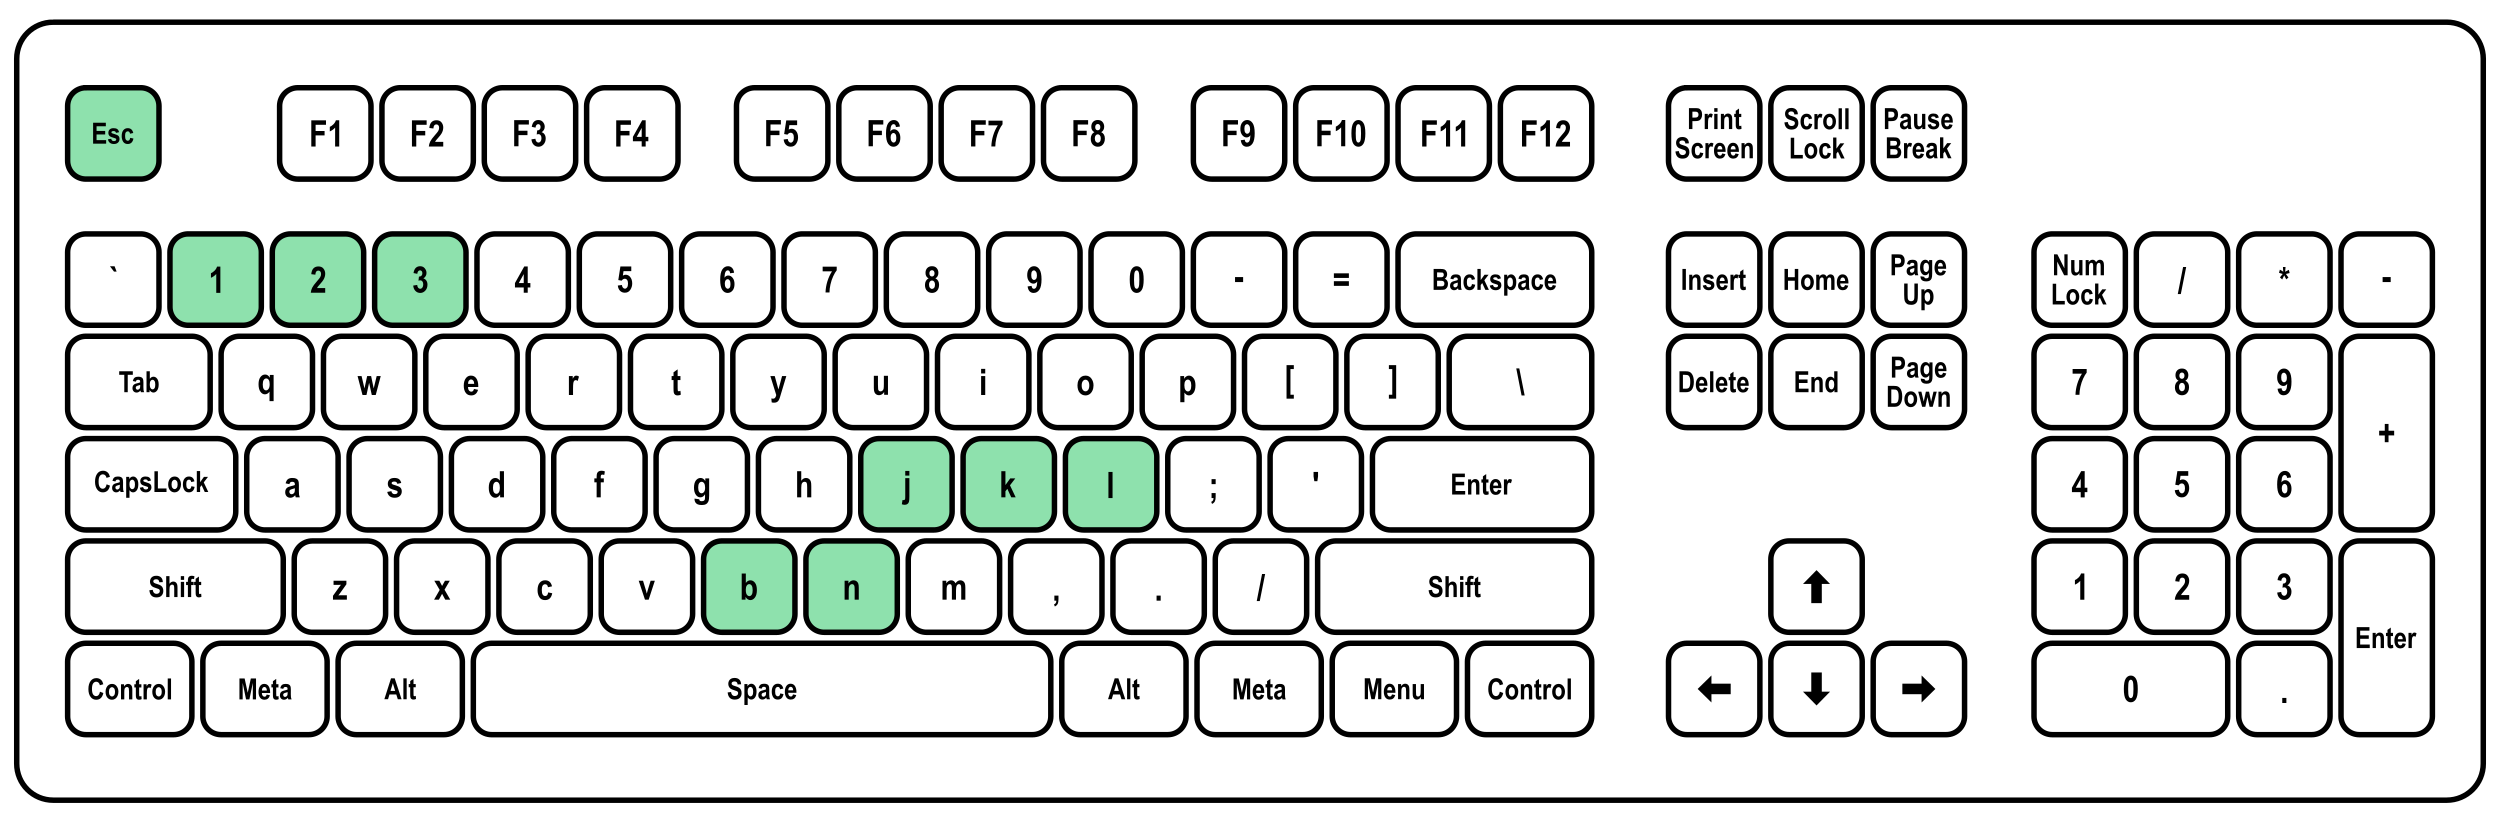 <svg xmlns="http://www.w3.org/2000/svg" width="684" height="225"><path d="M14.576 6.071h654.848c5.54 0 10 4.46 10 10V208.93c0 5.54-4.46 10-10 10H14.576c-5.54 0-10-4.46-10-10V16.07c0-5.54 4.46-10 10-10z" fill="none" stroke="#000" stroke-width="1.5" stroke-linecap="square"/><path d="M461.5 64h15c2.77 0 5 2.23 5 5v15c0 2.77-2.23 5-5 5h-15c-2.77 0-5-2.23-5-5V69c0-2.77 2.23-5 5-5zm28 0h15c2.77 0 5 2.23 5 5v15c0 2.77-2.23 5-5 5h-15c-2.77 0-5-2.23-5-5V69c0-2.77 2.23-5 5-5zm28 0h15c2.77 0 5 2.23 5 5v15c0 2.77-2.23 5-5 5h-15c-2.77 0-5-2.23-5-5V69c0-2.77 2.23-5 5-5zm44 0h15c2.77 0 5 2.23 5 5v15c0 2.77-2.23 5-5 5h-15c-2.77 0-5-2.23-5-5V69c0-2.77 2.23-5 5-5zm28 0h15c2.77 0 5 2.23 5 5v15c0 2.77-2.23 5-5 5h-15c-2.77 0-5-2.23-5-5V69c0-2.77 2.23-5 5-5zm28 0h15c2.77 0 5 2.23 5 5v15c0 2.77-2.23 5-5 5h-15c-2.77 0-5-2.23-5-5V69c0-2.77 2.23-5 5-5zm28 0h15c2.77 0 5 2.23 5 5v15c0 2.77-2.23 5-5 5h-15c-2.77 0-5-2.23-5-5V69c0-2.77 2.23-5 5-5zm-184 28h15c2.77 0 5 2.23 5 5v15c0 2.77-2.23 5-5 5h-15c-2.77 0-5-2.23-5-5V97c0-2.77 2.23-5 5-5zm28 0h15c2.77 0 5 2.23 5 5v15c0 2.77-2.23 5-5 5h-15c-2.77 0-5-2.23-5-5V97c0-2.77 2.23-5 5-5zm28 0h15c2.77 0 5 2.23 5 5v15c0 2.77-2.23 5-5 5h-15c-2.77 0-5-2.23-5-5V97c0-2.77 2.23-5 5-5zm44 0h15c2.77 0 5 2.23 5 5v15c0 2.77-2.23 5-5 5h-15c-2.77 0-5-2.23-5-5V97c0-2.77 2.23-5 5-5zm28 0h15c2.77 0 5 2.23 5 5v15c0 2.77-2.23 5-5 5h-15c-2.77 0-5-2.23-5-5V97c0-2.77 2.23-5 5-5zm28 0h15c2.77 0 5 2.23 5 5v15c0 2.77-2.23 5-5 5h-15c-2.77 0-5-2.23-5-5V97c0-2.77 2.23-5 5-5zm28 0h15c2.77 0 5 2.23 5 5v43c0 2.77-2.23 5-5 5h-15c-2.77 0-5-2.23-5-5V97c0-2.77 2.23-5 5-5zm-84 28h15c2.77 0 5 2.23 5 5v15c0 2.77-2.23 5-5 5h-15c-2.77 0-5-2.23-5-5v-15c0-2.77 2.23-5 5-5zm28 0h15c2.77 0 5 2.23 5 5v15c0 2.77-2.23 5-5 5h-15c-2.77 0-5-2.23-5-5v-15c0-2.77 2.23-5 5-5zm28 0h15c2.77 0 5 2.23 5 5v15c0 2.77-2.23 5-5 5h-15c-2.77 0-5-2.23-5-5v-15c0-2.77 2.23-5 5-5zm-56 28h15c2.77 0 5 2.23 5 5v15c0 2.77-2.23 5-5 5h-15c-2.77 0-5-2.23-5-5v-15c0-2.77 2.23-5 5-5zm28 0h15c2.77 0 5 2.23 5 5v15c0 2.77-2.23 5-5 5h-15c-2.77 0-5-2.23-5-5v-15c0-2.77 2.23-5 5-5zm28 0h15c2.77 0 5 2.23 5 5v15c0 2.77-2.23 5-5 5h-15c-2.77 0-5-2.23-5-5v-15c0-2.77 2.23-5 5-5zm-56 28h43c2.77 0 5 2.23 5 5v15c0 2.77-2.23 5-5 5h-43c-2.77 0-5-2.23-5-5v-15c0-2.77 2.23-5 5-5zm56 0h15c2.77 0 5 2.23 5 5v15c0 2.77-2.23 5-5 5h-15c-2.77 0-5-2.23-5-5v-15c0-2.77 2.23-5 5-5zm28-28h15c2.77 0 5 2.23 5 5v43c0 2.77-2.23 5-5 5h-15c-2.77 0-5-2.23-5-5v-43c0-2.77 2.23-5 5-5zm-156 0h15c2.77 0 5 2.23 5 5v15c0 2.77-2.23 5-5 5h-15c-2.77 0-5-2.23-5-5v-15c0-2.77 2.23-5 5-5zm-28 28h15c2.77 0 5 2.23 5 5v15c0 2.77-2.23 5-5 5h-15c-2.77 0-5-2.23-5-5v-15c0-2.77 2.23-5 5-5zm28 0h15c2.77 0 5 2.23 5 5v15c0 2.77-2.23 5-5 5h-15c-2.77 0-5-2.23-5-5v-15c0-2.77 2.23-5 5-5zm28 0h15c2.77 0 5 2.23 5 5v15c0 2.77-2.23 5-5 5h-15c-2.77 0-5-2.23-5-5v-15c0-2.77 2.23-5 5-5zm-186-152h15c2.77 0 5 2.23 5 5v15c0 2.77-2.23 5-5 5h-15c-2.77 0-5-2.23-5-5V29c0-2.77 2.23-5 5-5zm28 0h15c2.77 0 5 2.23 5 5v15c0 2.77-2.23 5-5 5h-15c-2.77 0-5-2.23-5-5V29c0-2.77 2.23-5 5-5zm28 0h15c2.77 0 5 2.23 5 5v15c0 2.77-2.23 5-5 5h-15c-2.77 0-5-2.23-5-5V29c0-2.77 2.23-5 5-5zm28 0h15c2.77 0 5 2.23 5 5v15c0 2.77-2.23 5-5 5h-15c-2.77 0-5-2.23-5-5V29c0-2.77 2.23-5 5-5zm-209 0h15c2.77 0 5 2.23 5 5v15c0 2.77-2.23 5-5 5h-15c-2.77 0-5-2.23-5-5V29c0-2.77 2.23-5 5-5zm28 0h15c2.77 0 5 2.23 5 5v15c0 2.77-2.23 5-5 5h-15c-2.77 0-5-2.23-5-5V29c0-2.77 2.23-5 5-5zm28 0h15c2.77 0 5 2.23 5 5v15c0 2.77-2.23 5-5 5h-15c-2.77 0-5-2.23-5-5V29c0-2.77 2.23-5 5-5zm28 0h15c2.77 0 5 2.23 5 5v15c0 2.77-2.23 5-5 5h-15c-2.77 0-5-2.23-5-5V29c0-2.77 2.23-5 5-5zm-209 0h15c2.77 0 5 2.23 5 5v15c0 2.77-2.23 5-5 5h-15c-2.77 0-5-2.23-5-5V29c0-2.77 2.23-5 5-5zm28 0h15c2.77 0 5 2.23 5 5v15c0 2.77-2.23 5-5 5h-15c-2.77 0-5-2.23-5-5V29c0-2.77 2.23-5 5-5zm28 0h15c2.77 0 5 2.23 5 5v15c0 2.77-2.23 5-5 5h-15c-2.77 0-5-2.23-5-5V29c0-2.77 2.23-5 5-5zm28 0h15c2.77 0 5 2.23 5 5v15c0 2.77-2.23 5-5 5h-15c-2.77 0-5-2.23-5-5V29c0-2.77 2.23-5 5-5z" fill="none" stroke="#000" stroke-width="1.5" stroke-linecap="square"/><path d="M23.5 24h15c2.77 0 5 2.23 5 5v15c0 2.77-2.23 5-5 5h-15c-2.77 0-5-2.23-5-5V29c0-2.77 2.23-5 5-5z" fill="#8ee1ad" stroke="#000" stroke-width="1.5" stroke-linecap="square"/><path d="M461.5 24h15c2.77 0 5 2.23 5 5v15c0 2.77-2.23 5-5 5h-15c-2.77 0-5-2.23-5-5V29c0-2.77 2.23-5 5-5zm28 0h15c2.77 0 5 2.23 5 5v15c0 2.77-2.23 5-5 5h-15c-2.77 0-5-2.23-5-5V29c0-2.77 2.23-5 5-5zm28 0h15c2.77 0 5 2.23 5 5v15c0 2.77-2.23 5-5 5h-15c-2.77 0-5-2.23-5-5V29c0-2.77 2.23-5 5-5zm-494 40h15c2.77 0 5 2.23 5 5v15c0 2.77-2.23 5-5 5h-15c-2.77 0-5-2.23-5-5V69c0-2.77 2.23-5 5-5z" fill="none" stroke="#000" stroke-width="1.5" stroke-linecap="square"/><path d="M51.5 64h15c2.77 0 5 2.23 5 5v15c0 2.77-2.23 5-5 5h-15c-2.77 0-5-2.23-5-5V69c0-2.77 2.23-5 5-5zm28 0h15c2.77 0 5 2.23 5 5v15c0 2.77-2.23 5-5 5h-15c-2.77 0-5-2.23-5-5V69c0-2.77 2.23-5 5-5zm28 0h15c2.77 0 5 2.23 5 5v15c0 2.77-2.23 5-5 5h-15c-2.77 0-5-2.23-5-5V69c0-2.77 2.23-5 5-5z" fill="#8ee1ad" stroke="#000" stroke-width="1.5" stroke-linecap="square"/><path d="M135.5 64h15c2.77 0 5 2.23 5 5v15c0 2.77-2.23 5-5 5h-15c-2.77 0-5-2.23-5-5V69c0-2.77 2.23-5 5-5zm28 0h15c2.77 0 5 2.23 5 5v15c0 2.77-2.23 5-5 5h-15c-2.77 0-5-2.23-5-5V69c0-2.77 2.23-5 5-5zm28 0h15c2.77 0 5 2.23 5 5v15c0 2.77-2.23 5-5 5h-15c-2.77 0-5-2.23-5-5V69c0-2.77 2.23-5 5-5zm28 0h15c2.77 0 5 2.23 5 5v15c0 2.77-2.23 5-5 5h-15c-2.77 0-5-2.23-5-5V69c0-2.77 2.23-5 5-5zm28 0h15c2.77 0 5 2.23 5 5v15c0 2.77-2.23 5-5 5h-15c-2.77 0-5-2.23-5-5V69c0-2.77 2.23-5 5-5zm28 0h15c2.77 0 5 2.23 5 5v15c0 2.77-2.23 5-5 5h-15c-2.77 0-5-2.23-5-5V69c0-2.77 2.23-5 5-5zm28 0h15c2.77 0 5 2.23 5 5v15c0 2.77-2.23 5-5 5h-15c-2.77 0-5-2.23-5-5V69c0-2.77 2.23-5 5-5zm28 0h15c2.77 0 5 2.23 5 5v15c0 2.77-2.23 5-5 5h-15c-2.77 0-5-2.23-5-5V69c0-2.77 2.23-5 5-5zm28 0h15c2.77 0 5 2.23 5 5v15c0 2.77-2.23 5-5 5h-15c-2.77 0-5-2.23-5-5V69c0-2.77 2.23-5 5-5zm28 0h43c2.77 0 5 2.23 5 5v15c0 2.77-2.23 5-5 5h-43c-2.77 0-5-2.23-5-5V69c0-2.77 2.23-5 5-5zm-364 28h29c2.77 0 5 2.23 5 5v15c0 2.77-2.23 5-5 5h-29c-2.77 0-5-2.23-5-5V97c0-2.77 2.23-5 5-5zm42 0h15c2.77 0 5 2.23 5 5v15c0 2.77-2.23 5-5 5h-15c-2.77 0-5-2.23-5-5V97c0-2.77 2.23-5 5-5zm28 0h15c2.77 0 5 2.23 5 5v15c0 2.77-2.23 5-5 5h-15c-2.77 0-5-2.23-5-5V97c0-2.77 2.23-5 5-5zm28 0h15c2.77 0 5 2.23 5 5v15c0 2.77-2.23 5-5 5h-15c-2.77 0-5-2.23-5-5V97c0-2.77 2.23-5 5-5zm28 0h15c2.77 0 5 2.23 5 5v15c0 2.77-2.23 5-5 5h-15c-2.77 0-5-2.23-5-5V97c0-2.77 2.23-5 5-5zm28 0h15c2.77 0 5 2.23 5 5v15c0 2.77-2.23 5-5 5h-15c-2.77 0-5-2.23-5-5V97c0-2.77 2.23-5 5-5zm28 0h15c2.77 0 5 2.23 5 5v15c0 2.77-2.23 5-5 5h-15c-2.77 0-5-2.23-5-5V97c0-2.77 2.23-5 5-5zm28 0h15c2.77 0 5 2.23 5 5v15c0 2.77-2.23 5-5 5h-15c-2.77 0-5-2.23-5-5V97c0-2.77 2.23-5 5-5zm28 0h15c2.77 0 5 2.23 5 5v15c0 2.77-2.23 5-5 5h-15c-2.77 0-5-2.23-5-5V97c0-2.77 2.23-5 5-5zm28 0h15c2.77 0 5 2.23 5 5v15c0 2.77-2.23 5-5 5h-15c-2.77 0-5-2.23-5-5V97c0-2.77 2.23-5 5-5zm28 0h15c2.77 0 5 2.23 5 5v15c0 2.77-2.23 5-5 5h-15c-2.77 0-5-2.23-5-5V97c0-2.77 2.23-5 5-5zm28 0h15c2.77 0 5 2.23 5 5v15c0 2.77-2.23 5-5 5h-15c-2.77 0-5-2.23-5-5V97c0-2.77 2.23-5 5-5zm28 0h15c2.77 0 5 2.23 5 5v15c0 2.77-2.23 5-5 5h-15c-2.77 0-5-2.23-5-5V97c0-2.77 2.23-5 5-5zm28 0h29c2.77 0 5 2.23 5 5v15c0 2.77-2.23 5-5 5h-29c-2.77 0-5-2.23-5-5V97c0-2.77 2.23-5 5-5zm-378 28h36c2.77 0 5 2.23 5 5v15c0 2.77-2.23 5-5 5h-36c-2.77 0-5-2.23-5-5v-15c0-2.77 2.23-5 5-5zm49 0h15c2.77 0 5 2.23 5 5v15c0 2.77-2.23 5-5 5h-15c-2.77 0-5-2.23-5-5v-15c0-2.77 2.23-5 5-5zm28 0h15c2.77 0 5 2.23 5 5v15c0 2.77-2.23 5-5 5h-15c-2.77 0-5-2.23-5-5v-15c0-2.77 2.23-5 5-5zm28 0h15c2.77 0 5 2.23 5 5v15c0 2.77-2.23 5-5 5h-15c-2.77 0-5-2.23-5-5v-15c0-2.77 2.23-5 5-5zm28 0h15c2.77 0 5 2.23 5 5v15c0 2.77-2.23 5-5 5h-15c-2.77 0-5-2.23-5-5v-15c0-2.77 2.23-5 5-5zm28 0h15c2.77 0 5 2.23 5 5v15c0 2.77-2.23 5-5 5h-15c-2.77 0-5-2.23-5-5v-15c0-2.77 2.23-5 5-5zm28 0h15c2.77 0 5 2.23 5 5v15c0 2.77-2.23 5-5 5h-15c-2.77 0-5-2.23-5-5v-15c0-2.77 2.23-5 5-5z" fill="none" stroke="#000" stroke-width="1.5" stroke-linecap="square"/><path d="M240.5 120h15c2.77 0 5 2.23 5 5v15c0 2.77-2.23 5-5 5h-15c-2.77 0-5-2.23-5-5v-15c0-2.77 2.23-5 5-5zm28 0h15c2.77 0 5 2.23 5 5v15c0 2.77-2.23 5-5 5h-15c-2.77 0-5-2.23-5-5v-15c0-2.77 2.23-5 5-5zm28 0h15c2.77 0 5 2.23 5 5v15c0 2.77-2.23 5-5 5h-15c-2.77 0-5-2.23-5-5v-15c0-2.77 2.23-5 5-5z" fill="#8ee1ad" stroke="#000" stroke-width="1.5" stroke-linecap="square"/><path d="M324.5 120h15c2.77 0 5 2.23 5 5v15c0 2.77-2.23 5-5 5h-15c-2.77 0-5-2.23-5-5v-15c0-2.77 2.23-5 5-5zm28 0h15c2.77 0 5 2.23 5 5v15c0 2.77-2.23 5-5 5h-15c-2.77 0-5-2.23-5-5v-15c0-2.77 2.23-5 5-5zm28 0h50c2.77 0 5 2.23 5 5v15c0 2.77-2.23 5-5 5h-50c-2.77 0-5-2.23-5-5v-15c0-2.77 2.23-5 5-5zm-357 28h49c2.77 0 5 2.23 5 5v15c0 2.77-2.23 5-5 5h-49c-2.77 0-5-2.23-5-5v-15c0-2.77 2.23-5 5-5zm62 0h15c2.77 0 5 2.23 5 5v15c0 2.77-2.23 5-5 5h-15c-2.77 0-5-2.23-5-5v-15c0-2.77 2.23-5 5-5zm28 0h15c2.77 0 5 2.23 5 5v15c0 2.77-2.23 5-5 5h-15c-2.77 0-5-2.23-5-5v-15c0-2.77 2.23-5 5-5zm28 0h15c2.77 0 5 2.23 5 5v15c0 2.77-2.23 5-5 5h-15c-2.77 0-5-2.23-5-5v-15c0-2.77 2.23-5 5-5zm28 0h15c2.77 0 5 2.23 5 5v15c0 2.77-2.23 5-5 5h-15c-2.77 0-5-2.23-5-5v-15c0-2.77 2.23-5 5-5z" fill="none" stroke="#000" stroke-width="1.5" stroke-linecap="square"/><path d="M197.5 148h15c2.77 0 5 2.23 5 5v15c0 2.77-2.23 5-5 5h-15c-2.77 0-5-2.23-5-5v-15c0-2.77 2.23-5 5-5zm28 0h15c2.77 0 5 2.23 5 5v15c0 2.77-2.23 5-5 5h-15c-2.77 0-5-2.23-5-5v-15c0-2.77 2.23-5 5-5z" fill="#8ee1ad" stroke="#000" stroke-width="1.5" stroke-linecap="square"/><path d="M253.5 148h15c2.77 0 5 2.23 5 5v15c0 2.77-2.23 5-5 5h-15c-2.77 0-5-2.23-5-5v-15c0-2.77 2.23-5 5-5zm28 0h15c2.77 0 5 2.23 5 5v15c0 2.77-2.23 5-5 5h-15c-2.77 0-5-2.23-5-5v-15c0-2.77 2.23-5 5-5zm28 0h15c2.77 0 5 2.23 5 5v15c0 2.77-2.23 5-5 5h-15c-2.77 0-5-2.23-5-5v-15c0-2.77 2.23-5 5-5zm28 0h15c2.77 0 5 2.23 5 5v15c0 2.77-2.23 5-5 5h-15c-2.77 0-5-2.23-5-5v-15c0-2.77 2.23-5 5-5zm28 0h65c2.77 0 5 2.23 5 5v15c0 2.77-2.23 5-5 5h-65c-2.77 0-5-2.23-5-5v-15c0-2.77 2.23-5 5-5zm-342 28h24c2.77 0 5 2.23 5 5v15c0 2.77-2.23 5-5 5h-24c-2.77 0-5-2.23-5-5v-15c0-2.77 2.23-5 5-5zm37 0h24c2.77 0 5 2.23 5 5v15c0 2.77-2.23 5-5 5h-24c-2.77 0-5-2.23-5-5v-15c0-2.77 2.23-5 5-5zm37 0h24c2.77 0 5 2.23 5 5v15c0 2.77-2.23 5-5 5h-24c-2.77 0-5-2.23-5-5v-15c0-2.77 2.23-5 5-5zm37 0h148c2.77 0 5 2.23 5 5v15c0 2.77-2.23 5-5 5h-148c-2.77 0-5-2.23-5-5v-15c0-2.77 2.23-5 5-5zm161 0h24c2.77 0 5 2.23 5 5v15c0 2.77-2.23 5-5 5h-24c-2.77 0-5-2.23-5-5v-15c0-2.77 2.23-5 5-5zm37 0h24c2.77 0 5 2.23 5 5v15c0 2.77-2.23 5-5 5h-24c-2.77 0-5-2.23-5-5v-15c0-2.77 2.23-5 5-5zm37 0h24c2.77 0 5 2.23 5 5v15c0 2.77-2.23 5-5 5h-24c-2.77 0-5-2.23-5-5v-15c0-2.77 2.23-5 5-5zm37 0h24c2.77 0 5 2.23 5 5v15c0 2.77-2.23 5-5 5h-24c-2.77 0-5-2.23-5-5v-15c0-2.77 2.23-5 5-5z" fill="none" stroke="#000" stroke-width="1.5" stroke-linecap="square"/><path d="M29.172 132.51l.918.355q-.215.961-.715 1.407-.5.44-1.23.44-.918 0-1.489-.706-.656-.817-.656-2.203 0-1.465.66-2.293.574-.719 1.543-.719.79 0 1.32.54.38.382.555 1.136l-.937.273q-.09-.465-.36-.71-.265-.25-.629-.25-.52 0-.847.452-.328.454-.328 1.497 0 1.082.32 1.539.32.457.832.457.375 0 .648-.29.274-.292.395-.925zm2.41-.778l-.816-.18q.148-.628.488-.902.344-.277.984-.277.57 0 .871.16.301.16.43.438.129.273.129 1l-.008 1.281q0 .539.043.805.043.261.16.558h-.89l-.118-.453q-.23.274-.496.41-.261.137-.558.137-.496 0-.813-.332-.316-.336-.316-.89 0-.352.129-.614t.363-.418q.234-.156.75-.277.625-.145.871-.27 0-.344-.05-.449-.047-.11-.18-.176-.13-.07-.367-.07-.243 0-.383.11-.137.109-.223.41zm1.203.891q-.172.07-.535.164-.418.11-.547.242-.129.133-.129.344 0 .238.14.402.145.16.36.16.192 0 .38-.128.187-.133.257-.313.074-.18.074-.652v-.219zm1.738-2.156h.84v.61q.172-.329.453-.516.282-.188.606-.188.582 0 1 .555.422.554.422 1.574 0 1.07-.422 1.64-.422.567-1.004.567-.27 0-.504-.129-.23-.133-.488-.476v2.09h-.903v-5.727zm.891 2.004q0 .703.227 1.035.23.332.554.332.309 0 .52-.305.21-.308.21-1.004 0-.66-.218-.972-.215-.317-.527-.317-.328 0-.547.309-.219.305-.219.922zm2.836.961l.902-.168q.118.652.727.652.324 0 .484-.125.16-.125.16-.324 0-.137-.07-.215-.074-.078-.293-.137-1.11-.293-1.41-.558-.375-.332-.375-.91 0-.579.367-.926.367-.348 1.067-.348.668 0 1.015.262.348.258.489.836l-.848.191q-.113-.5-.64-.5-.333 0-.473.098-.141.094-.141.246 0 .137.129.226.129.094.8.282.755.21 1.024.511.266.301.266.801 0 .602-.414.992-.41.391-1.137.391-.66 0-1.078-.324-.418-.328-.551-.953zm4.004 1.183v-5.68h.945v4.715h2.36v.965h-3.305zm3.758-2.133q0-.609.242-1.109t.633-.75q.39-.25.879-.25.82 0 1.289.645.468.64.468 1.5 0 .64-.246 1.156-.242.515-.64.777-.395.258-.867.258-.758 0-1.258-.578t-.5-1.649zm.922.059q0 .629.246.953.246.32.593.32.34 0 .582-.324.243-.324.243-.957 0-.617-.246-.941-.247-.324-.59-.324-.34 0-.586.324-.242.324-.242.949zm6.269-.848l-.887.196q-.097-.653-.613-.653-.332 0-.535.282-.203.28-.203.949 0 .738.203 1.043.203.304.543.304.254 0 .418-.171.164-.176.234-.618l.887.184q-.273 1.5-1.574 1.5-.832 0-1.235-.633-.402-.633-.402-1.523 0-1.067.453-1.621.457-.559 1.196-.559.597 0 .972.316.38.317.543 1.004zm.645 2.922v-5.726h.902v3.039l1.05-1.461h1.11l-1.164 1.515 1.246 2.633h-.969l-.859-1.863-.414.535v1.328h-.902zm-19.843-27.306v-4.758H32.61v-.969h3.73v.969h-1.39v4.758h-.945zm3.148-2.883l-.816-.18q.148-.629.488-.902.344-.278.985-.278.57 0 .87.16.301.16.43.438.13.274.13 1l-.009 1.281q0 .54.043.805.043.262.16.559h-.89l-.117-.454q-.23.274-.496.41-.262.137-.559.137-.496 0-.812-.332-.317-.336-.317-.89 0-.352.13-.614.128-.261.362-.418.235-.156.75-.277.625-.144.871-.27 0-.343-.05-.449-.047-.109-.18-.175-.129-.07-.367-.07-.242 0-.383.109-.137.109-.223.41zm1.203.89q-.171.07-.535.164-.418.11-.547.243-.128.132-.128.343 0 .239.14.403.145.16.36.16.19 0 .378-.129.188-.133.258-.312.074-.18.074-.653v-.219zm1.731 1.993v-5.727h.902v2.063q.207-.29.453-.434.25-.145.536-.145.601 0 1.015.543.418.543.418 1.602 0 1.055-.426 1.625-.425.566-1 .566-.293 0-.578-.18-.285-.179-.484-.523v.61h-.836zm.894-2.164q0 .535.102.816.102.281.29.43.187.144.394.144.296 0 .507-.308.211-.313.211-.985 0-.707-.214-1.02-.211-.316-.54-.316-.312 0-.53.305-.22.305-.22.934z" font-weight="700" font-stretch="condensed" font-size="8" font-family="Arial Narrow" letter-spacing="0" word-spacing="0" text-anchor="middle"/><path d="M31.905 74.312h-.713l-1.103-1.46h1.26l.556 1.46zm28.386 5.82h-1.123v-5.17q-.63.707-1.455 1.04v-1.246q.469-.19.972-.678.503-.494.698-1.133h.908v7.187zm28.684-1.32v1.274h-3.946q.064-.723.386-1.372.327-.654 1.265-1.714.742-.845.913-1.143.254-.434.254-.874 0-.468-.21-.708-.21-.239-.552-.239-.747 0-.806 1.118l-1.118-.136q.103-1.094.606-1.607.507-.513 1.347-.513.923 0 1.392.601.469.6.469 1.377 0 .44-.122.854-.118.41-.367.83-.249.416-.83 1.065-.542.61-.688.806-.142.195-.23.38h2.237zm24.076-.686l1.09-.162q.043.508.277.777.235.268.552.268.347 0 .586-.317.24-.317.24-.879 0-.522-.23-.82-.23-.298-.557-.298-.215 0-.512.102l.122-1.118q.434.01.688-.234.25-.244.25-.689 0-.37-.181-.58-.181-.21-.464-.21-.284 0-.494.243-.205.24-.244.713l-1.04-.214q.161-.982.63-1.426.469-.445 1.182-.445.8 0 1.27.572.473.571.473 1.264 0 .47-.215.845-.21.376-.635.66.494.131.801.58.313.45.313 1.123 0 .982-.586 1.626-.581.64-1.387.64-.771 0-1.309-.542-.532-.542-.62-1.48zm30.244 1.96v-1.44h-2.402v-1.202l2.544-4.546h.947v4.541h.727v1.207h-.727v1.44h-1.09zm0-2.647v-2.446l-1.348 2.446h1.348zm25.735.681l1.122-.141q.044.469.288.737.245.269.538.269.346 0 .595-.342.25-.347.25-1.06 0-.673-.25-.996-.244-.322-.625-.322-.483 0-.869.523l-.913-.162.576-3.725h2.974v1.284h-2.12l-.18 1.216q.38-.23.772-.23.693 0 1.176.547.61.699.61 1.841 0 .942-.522 1.733-.517.792-1.484.792-.781 0-1.309-.508-.522-.513-.63-1.455zm31.82-3.5l-1.089.146q-.078-.8-.64-.8-.366 0-.61.4-.239.4-.302 1.616.21-.303.468-.454.259-.152.572-.152.688 0 1.2.645.513.64.513 1.704 0 1.133-.542 1.777-.542.645-1.342.645-.88 0-1.46-.835-.576-.84-.576-2.778 0-1.968.6-2.832.6-.865 1.543-.865.65 0 1.094.445.449.44.571 1.338zm-2.544 2.993q0 .679.25 1.04.253.356.575.356.313 0 .518-.298.21-.297.21-.976 0-.703-.225-1.026-.224-.322-.556-.322-.323 0-.547.308-.225.307-.225.918zm26.772-3.377v-1.274h3.848v.996q-.474.571-.962 1.626-.484 1.05-.752 2.256-.264 1.201-.264 2.182h-1.084q.04-1.523.508-3.042.469-1.518 1.265-2.744h-2.559zm28.974 1.924q-.415-.215-.625-.586-.21-.37-.21-.893 0-.845.479-1.343.478-.503 1.289-.503.86 0 1.308.537.45.532.45 1.299 0 .522-.22.908-.215.381-.59.581.502.244.751.689.25.44.25 1.084 0 .664-.25 1.172-.244.507-.679.776-.434.268-.976.268-.85 0-1.406-.586-.552-.59-.552-1.586 0-.645.254-1.109.254-.464.727-.708zm.23-1.382q0 .42.195.645.2.224.503.224.308 0 .508-.224.2-.225.2-.645 0-.405-.2-.63-.196-.224-.493-.224-.313 0-.513.23-.2.224-.2.624zm-.103 3.067q0 .576.244.888.244.313.586.313.342 0 .572-.298.234-.298.234-.893 0-.513-.24-.811-.234-.298-.58-.298-.342 0-.581.303-.235.298-.235.796zm26.975.522l1.089-.146q.078.796.634.796.376 0 .616-.396.239-.4.307-1.616-.21.298-.473.45-.264.15-.586.15-.67 0-1.187-.64-.512-.639-.512-1.698 0-1.133.542-1.783.542-.649 1.337-.649.89 0 1.465.84.576.835.576 2.773 0 1.973-.6 2.837-.6.864-1.558.864-.664 0-1.098-.434-.43-.44-.552-1.348zm2.549-2.998q0-.674-.254-1.035-.254-.361-.576-.361-.313 0-.523.298-.205.297-.205.99 0 .694.225 1.016.23.323.561.323.318 0 .542-.308.23-.308.23-.923zM311 72.837q.854 0 1.381.816.528.81.528 2.842 0 2.026-.528 2.841-.527.811-1.377.811-.854 0-1.381-.806-.528-.805-.528-2.861 0-2.017.528-2.827.527-.816 1.377-.816zm0 1.138q-.333 0-.533.44-.195.439-.195 2.08 0 1.64.195 2.08.2.434.533.434.336 0 .532-.44.195-.439.195-2.074 0-1.641-.195-2.08-.196-.44-.532-.44zm26.906 3.203v-1.372h2.212v1.372h-2.212zM73.74 109.746v-2.607q-.229.361-.56.556-.333.196-.699.196-.713 0-1.23-.713-.513-.713-.513-2.056 0-1.27.522-1.958.528-.693 1.284-.693.406 0 .723.22.322.22.562.664v-.767h1.035v7.158H73.74zm.04-4.629q0-.805-.269-1.186-.268-.386-.669-.386-.405 0-.678.395-.274.391-.274 1.26 0 .855.264 1.23.268.377.65.377.385 0 .678-.42.298-.42.298-1.27zm25.399 2.954l-1.348-5.185h1.094l.796 3.398.732-3.398h1.084l.708 3.398.816-3.398h1.108l-1.367 5.185h-1.08l-.732-3.335-.722 3.335h-1.09zm30.499-1.651l1.118.23q-.225.782-.698 1.163-.474.375-1.153.375-.942 0-1.455-.63-.605-.732-.605-2.05 0-1.299.61-2.08.518-.66 1.338-.66.913 0 1.43.674.596.772.596 2.276l-.005.156h-2.817q.01.615.274.952.268.337.644.337.542 0 .723-.742zm.063-1.386q-.014-.605-.259-.908-.244-.308-.58-.308-.357 0-.601.318-.25.322-.244.898h1.684zm27.041 3.037h-1.128v-5.185h1.045v.737q.269-.518.479-.684.215-.17.493-.17.386 0 .737.258l-.351 1.197q-.279-.225-.528-.225-.234 0-.415.176-.176.17-.254.625-.078.454-.078 1.67v1.601zm29.388-5.185v1.094h-.766v2.09q0 .678.034.785.068.196.278.196.157 0 .45-.132l.097 1.064q-.39.205-.884.205-.43 0-.688-.205-.259-.205-.347-.59-.068-.284-.068-1.153v-2.26h-.518v-1.094h.518v-1.03l1.128-.801v1.83h.766zm24.597 0h1.2l1.012 3.681.996-3.681h1.162l-1.5 4.99-.287.972q-.19.547-.381.8-.186.254-.479.391-.288.137-.713.137-.327 0-.64-.083l-.097-1.074q.264.063.474.063.322 0 .527-.215.21-.215.342-.781l-1.616-5.2zm31.137 5.124v-.776q-.235.42-.615.66-.381.233-.796.233-.42 0-.752-.22-.332-.219-.498-.624-.161-.406-.161-1.177v-3.281h1.127v2.383q0 1.02.05 1.298.053.274.229.425.176.152.425.152.283 0 .522-.196.24-.2.313-.508.078-.312.078-1.367v-2.187h1.123v5.185h-1.045zm26.529-5.827v-1.27h1.128v1.27h-1.128zm0 5.888v-5.185h1.128v5.185h-1.128zm26.365-2.666q0-.761.303-1.386.302-.625.79-.938.489-.312 1.1-.312 1.025 0 1.61.805.587.801.587 1.875 0 .801-.308 1.446-.303.644-.8.971-.494.322-1.085.322-.947 0-1.572-.722-.625-.723-.625-2.06zm1.152.073q0 .787.308 1.192.307.4.742.4.425 0 .728-.405.302-.405.302-1.196 0-.772-.307-1.177-.308-.405-.738-.405-.424 0-.732.405-.303.405-.303 1.186zm26.98-2.592h1.049v.761q.215-.41.566-.644.352-.234.757-.234.728 0 1.25.693.528.693.528 1.968 0 1.338-.528 2.05-.527.708-1.255.708-.337 0-.63-.16-.288-.167-.61-.596v2.612h-1.128v-7.158zm1.112 2.505q0 .879.284 1.294.288.415.693.415.386 0 .65-.381.263-.386.263-1.255 0-.825-.273-1.216-.269-.395-.66-.395-.41 0-.683.385-.274.381-.274 1.153zm27.956 3.689v-9.175h1.992v1.079h-.923V108h.923v1.079h-1.992zm29.993-9.175v9.175H380V108h.923v-7.026H380v-1.07h1.992zm32.855.886h.83l1.47 7.402h-.845l-1.455-7.402zm-49.897-24.753v-1.26h4.106v1.26h-4.106zm0 2.168v-1.265h4.106v1.265h-4.106z" font-weight="700" font-stretch="condensed" font-size="10" font-family="Arial Narrow" letter-spacing="0" word-spacing="0" text-anchor="middle"/><path d="M392.238 73.582h1.88q.769 0 1.081.14.313.141.528.497.214.355.214.804 0 .415-.183.75-.184.332-.477.493.418.148.653.507.238.36.238.875 0 .625-.3 1.06-.302.429-.712.53-.285.07-1.324.07h-1.598v-5.726zm.946.953v1.324h.625q.562 0 .695-.02.242-.038.379-.202.137-.168.137-.453 0-.254-.114-.41-.11-.16-.27-.2-.156-.039-.906-.039h-.546zm0 2.278v1.53h.879q.578 0 .742-.058.164-.062.273-.238.113-.18.113-.453 0-.281-.12-.461-.118-.184-.317-.25-.195-.07-.805-.07h-.765zm4.456-.387l-.816-.18q.149-.629.489-.902.343-.278.984-.278.57 0 .871.16.3.16.43.438.129.274.129 1l-.008 1.281q0 .54.043.805.043.262.16.559h-.89l-.118-.454q-.23.274-.496.41-.262.137-.559.137-.496 0-.812-.332-.317-.336-.317-.89 0-.352.13-.614.128-.261.363-.418.234-.156.75-.277.625-.144.87-.27 0-.343-.05-.449-.047-.109-.18-.175-.129-.07-.367-.07-.242 0-.383.109-.136.109-.222.41zm1.204.89q-.172.07-.535.164-.418.11-.547.243-.13.132-.13.343 0 .239.141.403.145.16.36.16.191 0 .379-.129.187-.133.258-.312.074-.18.074-.653v-.219zm4.73-.929l-.886.195q-.098-.652-.614-.652-.332 0-.535.281t-.203.95q0 .737.203 1.042.203.305.543.305.254 0 .418-.172.164-.176.234-.617l.887.183q-.273 1.5-1.574 1.5-.832 0-1.234-.632-.403-.633-.403-1.524 0-1.066.453-1.621.457-.559 1.196-.559.597 0 .972.317.38.316.543 1.004zm.645 2.922v-5.727h.902v3.04l1.05-1.462h1.11l-1.164 1.516 1.246 2.633h-.968l-.86-1.864-.414.535v1.329h-.902zm3.371-1.184l.902-.168q.117.652.727.652.324 0 .484-.125.16-.125.16-.324 0-.137-.07-.215-.074-.078-.293-.136-1.11-.293-1.41-.559-.375-.332-.375-.91 0-.578.367-.926.367-.348 1.066-.348.668 0 1.016.262.348.258.488.836l-.847.191q-.114-.5-.64-.5-.333 0-.474.098-.14.094-.14.246 0 .137.129.227.129.094.8.281.754.211 1.024.512.266.3.266.8 0 .602-.415.993-.41.39-1.136.39-.66 0-1.078-.324-.418-.328-.551-.953zm3.945-2.965h.84v.61q.172-.329.453-.516.281-.188.606-.188.582 0 1 .555.421.555.421 1.574 0 1.07-.421 1.641-.422.566-1.004.566-.27 0-.504-.129-.23-.132-.488-.476v2.09h-.903V75.16zm.89 2.004q0 .703.227 1.035.23.332.555.332.309 0 .52-.304.21-.309.21-1.004 0-.66-.218-.973-.215-.316-.528-.316-.328 0-.546.308-.22.305-.22.922zm3.825-.738l-.816-.18q.148-.629.488-.902.344-.278.984-.278.57 0 .871.16.301.16.43.438.129.274.129 1l-.008 1.281q0 .54.043.805.043.262.16.559h-.89l-.118-.454q-.23.274-.496.41-.261.137-.558.137-.496 0-.813-.332-.316-.336-.316-.89 0-.352.129-.614.129-.261.363-.418.234-.156.75-.277.625-.144.871-.27 0-.343-.05-.449-.048-.109-.18-.175-.13-.07-.368-.07-.242 0-.382.109-.137.109-.223.41zm1.203.89q-.172.07-.535.164-.418.11-.547.243-.129.132-.129.343 0 .239.14.403.145.16.36.16.192 0 .38-.129.187-.133.257-.312.074-.18.074-.653v-.219zm4.731-.929l-.887.195q-.098-.652-.613-.652-.332 0-.536.281-.203.281-.203.95 0 .737.203 1.042.204.305.543.305.254 0 .418-.172.164-.176.235-.617l.886.183q-.273 1.5-1.574 1.5-.832 0-1.234-.632-.402-.633-.402-1.524 0-1.066.453-1.621.457-.559 1.195-.559.598 0 .973.317.379.316.543 1.004zm2.648 1.601l.895.184q-.18.625-.559.93-.379.3-.922.3-.754 0-1.164-.504-.484-.585-.484-1.64 0-1.04.488-1.664.414-.528 1.07-.528.73 0 1.145.54.476.617.476 1.82l-.004.125h-2.253q.007.492.218.762.215.27.516.27.434 0 .578-.595zm.05-1.11q-.01-.483-.206-.726-.196-.246-.465-.246-.285 0-.48.254-.2.258-.196.719h1.348zm-27.58 58.431v-5.727h3.484v.969h-2.539v1.27h2.36v.964h-2.36v1.559h2.625v.965h-3.57zm7.461 0h-.903v-2.118q0-.636-.05-.847-.051-.211-.192-.324-.137-.114-.312-.114-.227 0-.41.149-.184.144-.258.402-.075.258-.075.973v1.879h-.902v-4.149h.836v.61q.223-.352.5-.528.281-.176.621-.176.395 0 .664.207.274.204.375.528.106.32.106.93v2.578zm2.477-4.149v.875h-.614v1.672q0 .543.027.629.055.156.223.156.125 0 .36-.105l.077.851q-.312.164-.707.164-.343 0-.55-.164-.207-.164-.278-.472-.054-.227-.054-.922v-1.809h-.414v-.875h.414v-.824l.902-.64v1.464h.613zm2.605 2.828l.894.184q-.18.625-.558.93-.38.3-.922.3-.754 0-1.164-.504-.485-.585-.485-1.64 0-1.04.489-1.664.414-.528 1.07-.528.73 0 1.144.54.477.617.477 1.82l-.004.125h-2.254q.008.492.219.762.215.27.516.27.433 0 .578-.595zm.05-1.11q-.011-.483-.207-.726-.195-.246-.464-.246-.286 0-.48.254-.2.258-.196.719h1.348zm2.481 2.431h-.902v-4.149h.836v.59q.214-.414.382-.547.172-.137.395-.137.309 0 .59.207l-.281.957q-.223-.18-.422-.18-.188 0-.332.141-.141.137-.204.5-.062.364-.062 1.336v1.282z" font-weight="700" font-stretch="condensed" font-size="8" font-family="Arial Narrow" letter-spacing="0" word-spacing="0" text-anchor="middle"/><path d="M359.6 131.659l-.21-1.333v-1.211h1.225v1.21l-.186 1.334h-.83zm-28.119.801v-1.373h1.123v1.372h-1.123zm0 2.44h1.123v.982q0 .835-.195 1.24-.24.504-.801.748l-.22-.567q.332-.136.479-.376.146-.234.156-.654h-.542v-1.372zm-28.215 1.373v-7.158h1.128v7.158h-1.128zm-29.307-.202v-7.158h1.128v3.799l1.313-1.826h1.387l-1.455 1.894 1.558 3.291h-1.211l-1.074-2.329-.518.67v1.66h-1.128zm-26.282-5.949v-1.27h1.128v1.27h-1.128zm1.128.703v5.024q0 1.06-.117 1.45-.118.39-.42.6-.303.216-.747.216-.337 0-.782-.147l.196-1.172q.16.044.278.044.293 0 .405-.234.059-.127.059-.835v-4.946h1.128zm-29.584-1.912v2.632q.269-.39.591-.581.327-.195.708-.195.508 0 .85.268.341.269.488.762.107.361.107 1.23v3.042h-1.123v-2.739q0-.952-.122-1.191-.17-.323-.58-.323-.435 0-.68.352-.239.347-.239 1.304v2.597h-1.128v-7.158h1.128zm-29.199 7.5l1.29.19q.029.284.175.4.152.123.474.123.371 0 .6-.122.162-.088.25-.293.087-.205.087-.723v-.757q-.253.42-.57.63-.318.21-.704.21-.708 0-1.191-.64-.557-.732-.557-1.982 0-1.328.522-2.002.528-.678 1.275-.678.395 0 .718.21.327.21.58.634v-.727h1.055v4.653q0 1.118-.205 1.621-.205.503-.634.757-.425.259-1.182.259-.698 0-1.118-.186-.42-.185-.645-.556-.22-.367-.22-.85v-.17zm1.006-3.042q0 .83.264 1.211.269.38.645.38.405 0 .693-.385.288-.386.288-1.172 0-.81-.278-1.196-.274-.39-.68-.39-.4 0-.668.38-.264.381-.264 1.172zm-28.414-2.485h.625v-.39q0-.709.132-1.026.137-.318.435-.498.302-.181.742-.181.478 0 .937.176l-.146.957q-.274-.078-.523-.078-.239 0-.346.136-.108.137-.108.538v.366h.84v1.079h-.84v4.106h-1.123v-4.106h-.625v-1.08zm-24.729 5.185h-1.05v-.761q-.259.439-.61.659-.352.22-.723.22-.713 0-1.245-.709-.527-.712-.527-2.03 0-1.329.517-2.003.518-.678 1.274-.678.357 0 .665.18.312.18.57.542v-2.578h1.129v7.158zm-3.003-2.705q0 .703.117 1.05.122.342.342.518.224.17.503.17.37 0 .644-.4t.274-1.206q0-.893-.269-1.284-.263-.396-.674-.396-.39 0-.664.386-.273.386-.273 1.162zm-28.932 1.224l1.129-.21q.146.815.908.815.405 0 .605-.156.2-.157.2-.406 0-.17-.087-.268-.093-.098-.367-.171-1.386-.366-1.762-.698-.47-.415-.47-1.138 0-.723.46-1.157.459-.435 1.333-.435.835 0 1.27.327.434.323.61 1.045l-1.06.24q-.141-.626-.8-.626-.416 0-.591.123-.176.117-.176.307 0 .171.161.283.161.118 1.001.352.942.264 1.28.64.331.376.331 1 0 .752-.517 1.24-.513.489-1.421.489-.825 0-1.348-.405-.522-.41-.688-1.192zm-26.78-2.122l-1.02-.225q.186-.786.61-1.128.43-.346 1.231-.346.713 0 1.09.2.375.2.536.547.161.341.161 1.25l-.01 1.601q0 .674.054 1.006.054.327.2.698H80.91l-.146-.566q-.288.342-.62.513-.328.17-.699.17-.62 0-1.015-.415-.396-.42-.396-1.113 0-.44.161-.766.161-.328.454-.523.293-.195.938-.347.781-.18 1.089-.336 0-.43-.064-.562-.058-.137-.224-.22-.161-.088-.46-.088-.302 0-.478.137-.17.137-.278.513zm1.505 1.113q-.215.088-.67.205-.522.137-.683.303-.16.166-.16.43 0 .297.175.502.18.2.45.2.238 0 .473-.16.234-.166.322-.391.093-.225.093-.815v-.274z" font-weight="700" font-stretch="condensed" font-size="10" font-family="Arial Narrow" letter-spacing="0" word-spacing="0" text-anchor="middle"/><path d="M40.861 161.49l.926-.11q.156 1.099 1.024 1.099.43 0 .675-.223.246-.227.246-.559 0-.195-.086-.332-.085-.136-.261-.222-.176-.09-.852-.297-.605-.184-.887-.399-.28-.215-.449-.562-.164-.352-.164-.754 0-.469.211-.844.215-.375.59-.566.375-.192.926-.192.828 0 1.293.45.465.449.492 1.285l-.95.05q-.062-.46-.269-.644-.207-.184-.59-.184-.382 0-.59.16-.207.16-.207.399 0 .234.188.394.187.16.863.352.715.207 1.031.438.32.226.489.59.168.359.168.874 0 .746-.461 1.254-.457.508-1.434.508-1.726 0-1.922-1.965zm5.509-3.863v2.105q.214-.312.472-.464.262-.157.566-.157.406 0 .68.215.273.215.39.61.086.289.086.984v2.434h-.898v-2.192q0-.762-.098-.953-.136-.258-.464-.258-.348 0-.543.281-.192.278-.192 1.043v2.079h-.902v-5.727h.902zm3.1 1.016v-1.016h.903v1.016h-.902zm0 4.71v-4.148h.903v4.149h-.902zm1.434-4.148h.5v-.312q0-.567.106-.82.11-.255.347-.4.243-.144.594-.144.383 0 .75.14l-.117.767q-.219-.063-.418-.063-.191 0-.277.11-.086.109-.086.43v.292h.672v.863h-.672v3.286h-.899v-3.286h-.5v-.863zm4.137 0v.875h-.613v1.672q0 .543.027.629.055.156.223.156.125 0 .36-.105l.077.851q-.312.164-.707.164-.344 0-.55-.164-.208-.164-.278-.472-.055-.227-.055-.922v-1.809h-.414v-.875h.414v-.824l.903-.64v1.464h.613z" font-weight="700" font-stretch="condensed" font-size="8" font-family="Arial Narrow" letter-spacing="0" word-spacing="0" text-anchor="middle"/><path d="M91.104 164.071v-1.069l1.597-2.231q.39-.547.576-.777-.195.015-.518.02l-1.499.01v-1.138h3.516v.972l-1.626 2.285-.571.757q.468-.035.58-.035h1.744v1.206h-3.799zm27.658 0l1.533-2.67-1.47-2.515h1.377l.752 1.426.791-1.426h1.318l-1.44 2.456 1.577 2.73h-1.382l-.864-1.607-.879 1.606h-1.313zm32.27-3.652l-1.109.244q-.122-.815-.766-.815-.415 0-.67.351-.253.352-.253 1.187 0 .923.254 1.303.254.381.679.381.317 0 .522-.215.205-.22.293-.771l1.108.23q-.341 1.874-1.967 1.874-1.04 0-1.543-.79-.503-.792-.503-1.905 0-1.333.566-2.026.571-.698 1.494-.698.747 0 1.216.395.474.396.679 1.255zm25.431 3.652l-1.713-5.185h1.181l.8 2.646.23.884.24-.884.81-2.646h1.153l-1.69 5.185h-1.01zm26.468 0v-7.158h1.128v2.578q.259-.361.566-.542.313-.18.67-.18.751 0 1.269.678.522.679.522 2.002 0 1.319-.532 2.031-.532.708-1.25.708-.366 0-.722-.224-.357-.225-.606-.654v.761h-1.045zm1.118-2.705q0 .67.127 1.02.127.352.362.538.234.18.493.18.37 0 .635-.385.263-.39.263-1.23 0-.884-.268-1.275-.264-.396-.674-.396-.39 0-.664.381t-.274 1.167zm30.91 2.705h-1.128v-2.646q0-.796-.063-1.06-.064-.263-.24-.405-.17-.142-.39-.142-.283 0-.513.186-.23.18-.322.503-.093.322-.093 1.216v2.348h-1.128v-5.185h1.045v.761q.278-.439.625-.659.352-.22.776-.22.493 0 .83.26.342.253.47.659.131.4.131 1.162v3.222zm22.906-5.185h1.035v.708q.278-.415.61-.62.332-.205.718-.205.41 0 .708.205.303.205.493.62.283-.415.606-.62.327-.205.693-.205.435 0 .747.21.317.205.479.59.166.386.166 1.187v3.315h-1.128v-2.964q0-.776-.137-1.03-.137-.259-.459-.259-.376 0-.605.362-.23.356-.23 1.401v2.49h-1.128v-2.841q0-.845-.093-1.09-.122-.322-.493-.322-.249 0-.459.166-.21.166-.303.489-.092.317-.092 1.079v2.52h-1.128v-5.186zm30.608 4.076h1.123v.981q0 .835-.195 1.24-.24.504-.8.748l-.22-.567q.331-.136.478-.37.146-.23.156-.66h-.542v-1.372zm27.964 1.372v-1.372h1.128v1.372h-1.128zm27.403.122l1.455-7.402h.845l-1.47 7.402h-.83z" font-weight="700" font-stretch="condensed" font-size="10" font-family="Arial Narrow" letter-spacing="0" word-spacing="0" text-anchor="middle"/><path d="M390.87 161.49l.926-.11q.156 1.099 1.023 1.099.43 0 .676-.223.246-.227.246-.559 0-.195-.086-.332-.086-.136-.261-.222-.176-.09-.852-.297-.605-.184-.887-.399-.281-.215-.449-.562-.164-.352-.164-.754 0-.469.21-.844.216-.375.59-.566.376-.192.927-.192.828 0 1.293.45.464.449.492 1.285l-.95.05q-.062-.46-.269-.644-.207-.184-.59-.184t-.59.16q-.207.16-.207.399 0 .234.188.394.187.16.863.352.715.207 1.031.438.32.226.489.59.168.359.168.874 0 .746-.461 1.254-.457.508-1.434.508-1.727 0-1.922-1.965zm5.508-3.863v2.105q.215-.312.473-.464.261-.157.566-.157.406 0 .68.215.273.215.39.61.086.289.086.984v2.434h-.898v-2.192q0-.762-.098-.953-.137-.258-.465-.258-.347 0-.543.281-.191.278-.191 1.043v2.079h-.902v-5.727h.902zm3.102 1.016v-1.016h.902v1.016h-.902zm0 4.71v-4.148h.902v4.149h-.902zm1.433-4.148h.5v-.312q0-.567.106-.82.109-.255.347-.4.242-.144.594-.144.383 0 .75.14l-.117.767q-.219-.063-.418-.063-.192 0-.278.11-.085.109-.085.43v.292h.671v.863h-.671v3.286h-.899v-3.286h-.5v-.863zm4.137 0v.875h-.613v1.672q0 .543.027.629.055.156.223.156.125 0 .359-.105l.078.851q-.312.164-.707.164-.344 0-.55-.164-.208-.164-.278-.472-.055-.227-.055-.922v-1.809h-.414v-.875h.414v-.824l.903-.64v1.464h.613zm5.312 30.045l.918.355q-.215.961-.715 1.407-.5.441-1.23.441-.918 0-1.488-.707-.657-.816-.657-2.203 0-1.465.66-2.293.575-.719 1.544-.719.789 0 1.32.54.379.382.555 1.136l-.938.273q-.09-.464-.36-.71-.265-.25-.628-.25-.52 0-.848.453-.328.453-.328 1.496 0 1.082.32 1.539.32.457.832.457.375 0 .649-.29.273-.292.394-.925zm1.528-.027q0-.61.242-1.11.242-.5.633-.75.39-.25.879-.25.82 0 1.289.645.468.64.468 1.5 0 .64-.246 1.156-.242.516-.64.777-.395.258-.868.258-.757 0-1.257-.578-.5-.578-.5-1.648zm.922.058q0 .63.246.953.246.32.593.32.34 0 .582-.324.243-.324.243-.957 0-.617-.246-.94-.247-.325-.59-.325-.34 0-.586.324-.242.324-.242.95zm6.398 2.074h-.902v-2.117q0-.636-.051-.847-.05-.211-.192-.325-.136-.113-.312-.113-.227 0-.41.149-.184.144-.258.402-.074.258-.074.973v1.878h-.903v-4.148h.836v.61q.223-.352.5-.528.282-.176.621-.176.395 0 .665.207.273.203.375.528.105.32.105.93v2.577zm2.477-4.148v.875h-.614v1.672q0 .543.028.629.054.156.222.156.125 0 .36-.105l.078.851q-.313.164-.707.164-.344 0-.551-.164-.207-.164-.277-.472-.055-.227-.055-.922v-1.809h-.414v-.875h.414v-.824l.902-.64v1.464h.614zm1.496 4.148h-.903v-4.148h.836v.59q.215-.414.383-.547.172-.137.395-.137.308 0 .59.207l-.282.957q-.222-.18-.422-.18-.187 0-.332.141-.14.137-.203.5-.062.364-.062 1.336v1.281zm1.487-2.132q0-.61.243-1.11.242-.5.633-.75.39-.25.879-.25.82 0 1.289.645.469.64.469 1.5 0 .64-.246 1.156-.243.516-.641.777-.395.258-.867.258-.758 0-1.258-.578t-.5-1.648zm.923.058q0 .63.246.953.246.32.594.32.34 0 .582-.324.242-.324.242-.957 0-.617-.246-.94-.246-.325-.59-.325-.34 0-.586.324-.242.324-.242.95zm3.304 2.074v-5.726h.903v5.726h-.903zm-55.499-.046v-5.727h1.418l.852 3.906.844-3.906h1.422v5.727h-.88V186.8l-.933 4.508h-.914l-.926-4.508v4.508h-.883zm7.45-1.321l.894.184q-.18.625-.558.93-.38.3-.922.3-.754 0-1.164-.504-.485-.585-.485-1.64 0-1.04.489-1.664.414-.528 1.07-.528.73 0 1.144.54.477.617.477 1.82l-.004.125h-2.254q.008.492.219.762.215.269.516.269.433 0 .578-.594zm.05-1.11q-.011-.483-.207-.726-.195-.246-.464-.246-.286 0-.48.254-.2.258-.196.719h1.347zm4.712 2.431h-.903v-2.118q0-.636-.05-.847-.052-.211-.192-.324-.137-.114-.313-.114-.226 0-.41.149-.183.144-.258.402-.074.258-.074.973v1.879h-.902v-4.149h.836v.61q.222-.352.5-.528.281-.176.62-.176.395 0 .665.207.273.204.375.528.105.32.105.93v2.578zm3.156 0v-.621q-.188.335-.493.527-.304.187-.636.187-.336 0-.602-.175-.265-.176-.398-.5-.13-.325-.13-.942v-2.625h.903v1.906q0 .817.04 1.04.042.218.183.34.14.12.34.12.226 0 .418-.156.191-.16.25-.406.062-.25.062-1.094v-1.75h.899v4.149h-.836zm-51.251.045v-5.727h1.418l.851 3.906.844-3.906h1.422v5.727h-.88v-4.508l-.933 4.508h-.914l-.926-4.508v4.508h-.882zm7.449-1.321l.894.184q-.18.625-.558.93-.38.3-.922.3-.754 0-1.164-.504-.484-.586-.484-1.64 0-1.04.488-1.664.414-.528 1.07-.528.73 0 1.145.54.476.617.476 1.82l-.004.125h-2.254q.008.492.22.761.214.27.515.27.433 0 .578-.594zm.05-1.11q-.011-.484-.206-.726-.196-.246-.465-.246-.285 0-.48.254-.2.258-.196.719h1.348zm3.173-1.718v.875h-.614v1.672q0 .543.028.629.054.156.222.156.125 0 .36-.105l.078.851q-.313.164-.707.164-.344 0-.551-.164-.207-.164-.277-.472-.055-.227-.055-.922v-1.809h-.414v-.875h.414v-.824l.902-.64v1.464h.614zm1.304 1.265l-.816-.179q.148-.629.488-.902.344-.278.984-.278.57 0 .872.16.3.16.43.438.128.273.128 1l-.008 1.281q0 .54.043.805.043.262.16.559h-.89l-.117-.454q-.23.274-.496.41-.262.137-.559.137-.496 0-.813-.332-.316-.336-.316-.89 0-.352.129-.614.129-.261.363-.418.235-.156.75-.277.625-.144.871-.27 0-.343-.05-.449-.047-.11-.18-.175-.129-.07-.367-.07-.242 0-.383.109-.137.109-.223.41zm1.203.891q-.172.07-.535.164-.418.11-.547.243-.129.132-.129.343 0 .239.141.403.145.16.36.16.19 0 .378-.13.188-.132.258-.312.074-.18.074-.652v-.219zm-42.826 1.948h-1.031l-.41-1.301h-1.875l-.387 1.3h-1.008l1.828-5.726h1.004l1.88 5.727zm-1.746-2.266l-.644-2.125-.637 2.125h1.281zm2.242 2.266v-5.727h.903v5.727h-.903zm3.383-4.149v.875h-.613v1.672q0 .543.027.629.055.156.223.156.125 0 .36-.105l.077.851q-.312.164-.707.164-.343 0-.55-.164-.208-.164-.278-.472-.055-.227-.055-.922v-1.809h-.414v-.875h.414v-.824l.903-.64v1.464h.613zm-112.663 2.285l.926-.109q.156 1.098 1.023 1.098.43 0 .676-.223.246-.227.246-.559 0-.195-.086-.332-.086-.136-.262-.222-.175-.09-.851-.297-.606-.184-.887-.399-.281-.214-.45-.562-.163-.352-.163-.754 0-.469.21-.844.216-.375.59-.566.376-.192.926-.192.829 0 1.293.45.465.449.493 1.285l-.95.05q-.062-.46-.27-.644-.206-.184-.589-.184t-.59.16q-.207.16-.207.399 0 .234.188.395.187.16.863.351.715.207 1.031.438.32.226.488.59.168.359.168.874 0 .747-.46 1.254-.458.508-1.434.508-1.727 0-1.922-1.965zm4.582-2.285h.84v.61q.172-.329.453-.516.281-.188.605-.188.582 0 1 .555.422.555.422 1.574 0 1.07-.422 1.64-.421.567-1.003.567-.27 0-.504-.129-.23-.132-.489-.476v2.09h-.902v-5.727zm.89 2.004q0 .703.227 1.035.23.332.555.332.308 0 .52-.304.21-.309.21-1.004 0-.66-.218-.973-.215-.316-.528-.316-.328 0-.547.308-.218.305-.218.922zm3.824-.738l-.816-.18q.149-.629.489-.902.343-.278.984-.278.57 0 .871.16.301.16.43.438.129.274.129 1l-.008 1.281q0 .54.043.805.043.262.16.559h-.89l-.118-.454q-.23.274-.496.41-.261.137-.558.137-.496 0-.813-.332-.316-.336-.316-.89 0-.352.129-.614.129-.261.363-.418.234-.156.75-.277.625-.144.871-.27 0-.343-.05-.449-.048-.109-.18-.175-.13-.07-.368-.07-.242 0-.382.109-.137.109-.223.41zm1.204.89q-.172.07-.535.164-.418.11-.547.243-.129.132-.129.343 0 .239.14.403.145.16.36.16.191 0 .379-.129.187-.133.258-.312.074-.18.074-.653v-.219zm4.73-.929l-.886.195q-.098-.652-.614-.652-.332 0-.535.28-.203.282-.203.95 0 .738.203 1.043.203.305.543.305.254 0 .418-.172.164-.176.235-.617l.886.183q-.273 1.5-1.574 1.5-.832 0-1.234-.632-.403-.633-.403-1.524 0-1.066.454-1.621.457-.559 1.195-.559.597 0 .972.317.38.316.543 1.004zm2.649 1.601l.894.184q-.18.625-.558.93-.38.3-.922.3-.754 0-1.164-.504-.484-.585-.484-1.64 0-1.04.488-1.664.414-.528 1.07-.528.73 0 1.145.54.476.617.476 1.82l-.004.125h-2.254q.008.492.22.762.214.269.515.269.433 0 .578-.594zm.05-1.11q-.011-.483-.206-.726-.196-.246-.465-.246-.285 0-.48.254-.2.258-.196.719h1.348zm-107.146 2.431h-1.031l-.41-1.301h-1.875l-.387 1.3h-1.008l1.828-5.726h1.004l1.88 5.727zm-1.746-2.266l-.644-2.125-.637 2.125h1.281zm2.242 2.266v-5.727h.903v5.727h-.903zm3.383-4.149v.875h-.613v1.672q0 .543.027.629.055.156.223.156.125 0 .36-.105l.077.851q-.312.164-.707.164-.343 0-.55-.164-.208-.164-.278-.472-.055-.227-.055-.922v-1.809h-.414v-.875h.414v-.824l.903-.64v1.464h.613zm-48.236 4.194v-5.727h1.419l.851 3.906.844-3.906h1.422v5.727h-.879v-4.508l-.934 4.508h-.914l-.925-4.508v4.508h-.883zm7.45-1.321l.895.184q-.18.625-.56.93-.378.3-.921.3-.754 0-1.164-.504-.484-.586-.484-1.64 0-1.04.488-1.664.414-.528 1.07-.528.73 0 1.145.54.476.617.476 1.82l-.004.125h-2.254q.008.492.22.761.214.27.515.27.433 0 .578-.594zm.05-1.11q-.011-.484-.206-.726-.196-.246-.465-.246-.285 0-.48.254-.2.258-.196.719h1.348zm3.173-1.718v.875h-.614v1.672q0 .543.028.629.054.156.222.156.125 0 .36-.105l.078.851q-.313.164-.707.164-.344 0-.551-.164-.207-.164-.277-.472-.055-.227-.055-.922v-1.809h-.414v-.875h.414v-.824l.902-.64v1.464h.614zm1.304 1.265l-.816-.179q.148-.629.488-.902.344-.278.985-.278.57 0 .87.16.301.16.43.438.13.273.13 1l-.009 1.281q0 .54.043.805.043.262.16.559h-.89l-.117-.454q-.23.274-.496.41-.262.137-.559.137-.496 0-.812-.332-.317-.336-.317-.89 0-.352.13-.614.128-.261.362-.418.235-.156.75-.277.625-.144.871-.27 0-.343-.05-.449-.047-.11-.18-.175-.129-.07-.367-.07-.242 0-.383.109-.137.109-.223.41zm1.203.891q-.171.07-.535.164-.418.11-.547.243-.128.132-.128.343 0 .239.14.403.145.16.36.16.19 0 .378-.13.188-.132.258-.312.074-.18.074-.652v-.219zm-51.335-.111l.918.355q-.214.961-.714 1.407-.5.441-1.23.441-.919 0-1.49-.707-.655-.816-.655-2.203 0-1.465.66-2.293.574-.719 1.543-.719.789 0 1.32.54.379.382.555 1.136l-.938.273q-.09-.464-.36-.71-.265-.25-.628-.25-.52 0-.848.453-.328.453-.328 1.496 0 1.082.32 1.539.32.457.833.457.375 0 .648-.29.273-.292.394-.925zm1.528-.027q0-.61.242-1.11.242-.5.633-.75.39-.25.879-.25.82 0 1.289.645.469.64.469 1.5 0 .64-.247 1.156-.242.516-.64.777-.395.258-.867.258-.758 0-1.258-.578t-.5-1.648zm.922.058q0 .63.246.953.246.32.594.32.34 0 .582-.324.242-.324.242-.957 0-.617-.246-.94-.246-.325-.59-.325-.34 0-.586.324-.242.324-.242.95zm6.398 2.074h-.902v-2.117q0-.636-.051-.847-.05-.211-.191-.325-.137-.113-.313-.113-.226 0-.41.149-.184.144-.258.402-.074.258-.074.973v1.878h-.902v-4.148h.836v.61q.222-.352.5-.528.28-.176.62-.176.395 0 .665.207.273.203.375.528.105.32.105.93v2.577zm2.477-4.148v.875h-.614v1.672q0 .543.028.629.054.156.222.156.125 0 .36-.105l.078.851q-.313.164-.707.164-.344 0-.55-.164-.208-.164-.278-.472-.055-.227-.055-.922v-1.809h-.414v-.875h.414v-.824l.902-.64v1.464h.614zm1.496 4.148h-.903v-4.148h.836v.59q.215-.414.383-.547.172-.137.395-.137.308 0 .59.207l-.282.957q-.222-.18-.422-.18-.187 0-.332.141-.14.137-.203.5-.062.364-.062 1.336v1.281zm1.488-2.132q0-.61.242-1.11.242-.5.633-.75.39-.25.879-.25.82 0 1.289.645.469.64.469 1.5 0 .64-.246 1.156-.242.516-.64.777-.395.258-.868.258-.758 0-1.258-.578t-.5-1.648zm.922.058q0 .63.246.953.246.32.594.32.34 0 .582-.324.242-.324.242-.957 0-.617-.246-.94-.246-.325-.59-.325-.34 0-.586.324-.242.324-.242.95zm3.304 2.074v-5.726h.903v5.726h-.902z" font-weight="700" font-stretch="condensed" font-size="8" font-family="Arial Narrow" letter-spacing="0" word-spacing="0" text-anchor="middle"/><path d="M25.473 39.309v-5.727h3.484v.969h-2.539v1.27h2.36v.964h-2.36v1.559h2.625v.965h-3.57zm4.05-1.184l.903-.168q.117.652.726.652.325 0 .485-.125.16-.125.16-.324 0-.137-.07-.215-.075-.078-.293-.136-1.11-.293-1.41-.559-.376-.332-.376-.91 0-.578.368-.926.367-.348 1.066-.348.668 0 1.016.262.347.258.488.836l-.848.191q-.113-.5-.64-.5-.332 0-.473.098-.14.094-.14.246 0 .137.128.227.13.094.801.281.754.211 1.024.512.265.3.265.8 0 .602-.414.993-.41.39-1.137.39-.66 0-1.078-.324-.418-.328-.55-.953zm6.938-1.738l-.887.195q-.097-.652-.613-.652-.332 0-.535.281t-.203.95q0 .737.203 1.042.203.305.543.305.254 0 .418-.172.164-.176.234-.617l.887.183q-.274 1.5-1.574 1.5-.832 0-1.235-.632-.402-.633-.402-1.524 0-1.066.453-1.621.457-.559 1.195-.559.598 0 .973.317.379.316.543 1.004z" font-weight="700" font-stretch="condensed" font-size="8" font-family="Arial Narrow" letter-spacing="0" word-spacing="0"/><path d="M85.17 40.086v-7.158h4.023v1.21H86.35v1.695h2.456v1.211H86.35v3.042h-1.18zm7.641 0h-1.123v-5.17q-.63.707-1.455 1.04V34.71q.469-.19.972-.679.503-.493.698-1.133h.908v7.188zm19.897 0v-7.158h4.023v1.21h-2.841v1.695h2.456v1.211h-2.456v3.042h-1.182zm8.564-1.274v1.274h-3.945q.064-.723.386-1.372.327-.654 1.265-1.714.742-.845.913-1.143.254-.434.254-.874 0-.468-.21-.708-.21-.239-.552-.239-.747 0-.806 1.118l-1.118-.136q.103-1.094.605-1.607.508-.513 1.348-.513.923 0 1.392.601.468.6.468 1.377 0 .44-.122.854-.117.41-.366.83-.249.416-.83 1.065-.542.61-.688.806-.142.195-.23.38h2.236zm19.407 1.213v-7.158h4.023v1.21h-2.842v1.695h2.456v1.21h-2.456v3.043h-1.181zm4.721-1.899l1.09-.162q.043.508.278.777.234.268.551.268.347 0 .586-.317.24-.317.24-.879 0-.522-.23-.82-.23-.298-.557-.298-.214 0-.512.102l.122-1.118q.434.01.688-.234.25-.244.25-.689 0-.37-.181-.58-.181-.21-.464-.21-.283 0-.493.243-.206.24-.245.713l-1.04-.214q.162-.982.63-1.426.469-.445 1.182-.445.8 0 1.27.572.473.571.473 1.264 0 .47-.215.845-.21.376-.635.66.494.131.801.58.313.45.313 1.123 0 .982-.586 1.626-.581.64-1.387.64-.771 0-1.309-.542-.532-.542-.62-1.48zm23.198 1.96v-7.158h4.024v1.21h-2.842v1.695h2.456v1.211h-2.456v3.042h-1.182zm6.968 0v-1.44h-2.402v-1.202l2.543-4.546h.948v4.541h.727v1.207h-.727v1.44h-1.09zm0-2.647v-2.446l-1.348 2.446h1.348zm34.061 2.571v-7.158h4.024v1.211h-2.842v1.694h2.456v1.211h-2.456v3.042h-1.182zm4.781-1.84l1.123-.142q.044.469.288.737.244.269.537.269.347 0 .596-.342.249-.347.249-1.06 0-.673-.25-.996-.243-.322-.624-.322-.484 0-.87.522l-.913-.16.577-3.726h2.973v1.284h-2.119l-.18 1.216q.38-.23.77-.23.694 0 1.178.547.61.698.61 1.84 0 .943-.522 1.734-.518.791-1.485.791-.781 0-1.308-.507-.523-.513-.63-1.456zm23.239 1.855v-7.158h4.023v1.21h-2.841v1.695h2.456v1.21h-2.456v3.043h-1.182zm8.574-5.405l-1.089.146q-.078-.8-.64-.8-.366 0-.61.4-.239.4-.302 1.616.21-.303.468-.454.26-.152.572-.152.688 0 1.2.645.513.64.513 1.704 0 1.133-.542 1.777-.542.645-1.342.645-.88 0-1.46-.835-.576-.84-.576-2.778 0-1.968.6-2.832.6-.865 1.543-.865.65 0 1.094.445.45.44.571 1.338zm-2.544 2.993q0 .679.25 1.04.253.356.575.356.313 0 .518-.298.21-.297.21-.976 0-.703-.225-1.026-.224-.322-.556-.322-.323 0-.547.308-.225.307-.225.918zm22.009 2.458v-7.158h4.023v1.211h-2.841v1.694h2.456v1.211h-2.456v3.042h-1.182zm4.761-5.786v-1.274h3.847v.996q-.473.571-.962 1.626-.483 1.05-.751 2.256-.264 1.2-.264 2.182h-1.084q.039-1.523.508-3.042.468-1.518 1.264-2.744h-2.558zm23.237 5.737v-7.158h4.023v1.211h-2.842v1.695h2.456v1.21h-2.456v3.042h-1.181zm5.732-3.862q-.415-.215-.625-.586-.21-.37-.21-.893 0-.845.479-1.343.478-.503 1.289-.503.859 0 1.308.537.45.532.45 1.299 0 .522-.22.908-.215.381-.591.581.503.244.752.689.249.44.249 1.084 0 .664-.25 1.172-.243.507-.678.776-.434.268-.976.268-.85 0-1.407-.586-.551-.59-.551-1.586 0-.645.253-1.109.254-.464.728-.708zm.23-1.382q0 .42.195.645.2.224.503.224.307 0 .508-.224.2-.225.2-.645 0-.405-.2-.63-.196-.224-.494-.224-.312 0-.512.23-.2.224-.2.624zm-.103 3.067q0 .576.244.888.244.313.586.313.342 0 .571-.298.235-.298.235-.893 0-.513-.24-.811-.234-.298-.58-.298-.342 0-.582.303-.234.298-.234.796zm35.15 2.177v-7.158h4.024v1.211h-2.842v1.695h2.456v1.21h-2.456v3.042h-1.182zm4.785-1.655l1.09-.146q.077.796.634.796.376 0 .615-.396.24-.4.308-1.616-.21.298-.474.45-.263.15-.586.15-.669 0-1.186-.64-.513-.639-.513-1.698 0-1.133.542-1.783.542-.649 1.338-.649.889 0 1.465.84.576.835.576 2.773 0 1.973-.6 2.837-.601.864-1.558.864-.664 0-1.099-.434-.43-.44-.552-1.348zm2.55-2.998q0-.674-.255-1.035-.253-.361-.576-.361-.312 0-.522.298-.205.297-.205.99 0 .694.224 1.016.23.323.562.323.317 0 .542-.308.23-.308.23-.923zm18.39 4.656v-7.158h4.023v1.21H361.6v1.695h2.456v1.21H361.6v3.043h-1.182zm7.642 0h-1.123v-5.171q-.63.708-1.456 1.04V34.65q.47-.19.972-.679.503-.493.698-1.133h.909v7.188zm3.593-7.188q.855 0 1.382.816.527.81.527 2.842 0 2.026-.527 2.841-.527.811-1.377.811-.854 0-1.382-.806-.527-.805-.527-2.861 0-2.017.527-2.827.528-.816 1.377-.816zm0 1.138q-.332 0-.532.44-.195.439-.195 2.08 0 1.64.195 2.08.2.434.532.434.337 0 .533-.44.195-.439.195-2.074 0-1.641-.195-2.08-.196-.44-.533-.44zm17.456 6.111v-7.158h4.023v1.21h-2.841v1.695h2.456v1.211h-2.456v3.042h-1.182zm7.641 0h-1.123v-5.17q-.63.707-1.455 1.04V34.71q.47-.19.972-.679.503-.493.698-1.133h.908v7.188zm4.131 0h-1.123v-5.17q-.63.707-1.455 1.04V34.71q.469-.19.972-.679.503-.493.698-1.133h.908v7.188zm15.542 0v-7.158h4.023v1.21h-2.842v1.695h2.457v1.211h-2.457v3.042h-1.181zm7.641 0h-1.123v-5.17q-.63.707-1.455 1.04V34.71q.47-.19.972-.679.503-.493.698-1.133h.908v7.188zm5.494-1.274v1.274h-3.946q.064-.723.386-1.372.327-.654 1.265-1.714.742-.845.913-1.143.254-.434.254-.874 0-.468-.21-.708-.21-.239-.552-.239-.747 0-.806 1.118l-1.118-.136q.103-1.094.606-1.607.507-.513 1.347-.513.923 0 1.392.601.469.6.469 1.377 0 .44-.122.854-.118.41-.367.83-.249.416-.83 1.065-.542.61-.688.806-.142.195-.23.38h2.237z" font-weight="700" font-stretch="condensed" font-size="10" font-family="Arial Narrow" letter-spacing="0" word-spacing="0"/><path style="line-height:125%;-inkscape-font-specification:'Hiragino Kaku Gothic Std Ultra-Bold'" d="M473.52 189.935v-2.88h-5.27v-2.25l-3.77 3.69 3.77 3.7v-2.26h5.27m24.925-5.95h-2.88v5.26h-2.26l3.7 3.77 3.69-3.77h-2.25v-5.26m22.04 3.07v2.88h5.26v2.26l3.77-3.7-3.77-3.69v2.25h-5.26m-24.92-22.045h2.88v-5.25h2.25l-3.69-3.77-3.7 3.77h2.26v5.25" font-weight="800" font-family="Hiragino Kaku Gothic Std" letter-spacing="0" word-spacing="0"/><path d="M570.28 164.086h-1.124v-5.17q-.63.707-1.455 1.04v-1.246q.469-.19.972-.679.503-.493.698-1.133h.908v7.188zm28.683-1.274v1.274h-3.945q.063-.723.385-1.372.327-.654 1.265-1.714.742-.845.913-1.143.254-.434.254-.874 0-.468-.21-.708-.21-.239-.552-.239-.747 0-.805 1.118l-1.119-.136q.103-1.094.606-1.607.508-.513 1.348-.513.922 0 1.391.601.469.6.469 1.377 0 .44-.122.854-.117.41-.366.83-.25.416-.83 1.065-.542.61-.689.806-.142.195-.23.38h2.237zm24.077-.686l1.088-.162q.044.508.279.777.234.268.552.268.346 0 .585-.317.24-.317.24-.879 0-.522-.23-.82-.23-.298-.556-.298-.215 0-.513.102l.122-1.118q.435.01.688-.234.25-.244.25-.689 0-.37-.181-.58-.18-.21-.464-.21-.283 0-.493.243-.205.24-.244.713l-1.04-.214q.16-.982.63-1.426.468-.445 1.181-.445.8 0 1.27.572.473.571.473 1.264 0 .47-.215.845-.21.376-.634.66.493.131.8.58.313.45.313 1.123 0 .982-.586 1.626-.581.64-1.387.64-.771 0-1.308-.542-.533-.542-.62-1.48zm-53.757-26.04v-1.44h-2.402v-1.202l2.544-4.546h.947v4.541h.728v1.207h-.728v1.44h-1.089zm0-2.647v-2.446l-1.347 2.446h1.347zm25.735.681l1.123-.141q.044.469.288.737.244.269.537.269.347 0 .596-.342.249-.347.249-1.06 0-.673-.25-.996-.244-.322-.624-.322-.484 0-.87.523l-.913-.162.576-3.725h2.974v1.284h-2.119l-.18 1.216q.38-.23.77-.23.694 0 1.178.547.61.699.61 1.841 0 .942-.523 1.733-.517.792-1.484.792-.781 0-1.309-.508-.522-.513-.63-1.455zm31.82-3.5l-1.088.146q-.079-.8-.64-.8-.366 0-.61.4-.24.4-.303 1.616.21-.303.469-.454.258-.152.57-.152.69 0 1.202.645.513.64.513 1.704 0 1.133-.542 1.777-.542.645-1.343.645-.879 0-1.46-.835-.576-.84-.576-2.778 0-1.968.6-2.832.601-.865 1.543-.865.65 0 1.094.445.45.44.571 1.338zm-2.544 2.993q0 .679.25 1.04.253.356.576.356.312 0 .517-.298.21-.297.21-.976 0-.703-.224-1.026-.225-.322-.557-.322-.322 0-.547.308-.225.307-.225.918zm-57.228-31.377v-1.274h3.848v.996q-.474.571-.962 1.626-.483 1.05-.752 2.256-.263 1.201-.263 2.182h-1.084q.039-1.523.507-3.042.47-1.518 1.265-2.744h-2.559zm28.974 1.924q-.414-.215-.624-.586-.21-.37-.21-.893 0-.845.478-1.343.479-.503 1.29-.503.859 0 1.308.537.449.532.449 1.299 0 .522-.22.908-.215.381-.59.581.502.244.751.689.25.44.25 1.084 0 .664-.25 1.172-.244.507-.678.776-.435.268-.977.268-.85 0-1.406-.586-.552-.59-.552-1.586 0-.645.254-1.109.254-.464.728-.708zm.23-1.382q0 .42.195.645.2.224.503.224.308 0 .508-.224.2-.225.2-.645 0-.405-.2-.63-.195-.224-.493-.224-.313 0-.513.23-.2.224-.2.624zm-.103 3.067q0 .576.245.888.244.313.586.313.341 0 .57-.298.235-.298.235-.893 0-.513-.239-.811-.234-.298-.581-.298-.342 0-.581.303-.235.298-.235.796zm26.975.522l1.089-.146q.078.796.635.796.376 0 .615-.396.24-.4.308-1.616-.21.298-.474.45-.264.15-.586.15-.669 0-1.187-.64-.512-.639-.512-1.698 0-1.133.542-1.783.542-.649 1.338-.649.888 0 1.465.84.576.835.576 2.773 0 1.973-.6 2.837-.601.864-1.559.864-.664 0-1.098-.434-.43-.44-.552-1.348zm2.549-2.998q0-.674-.254-1.035-.254-.361-.576-.361-.313 0-.523.298-.205.297-.205.99 0 .694.225 1.016.23.323.561.323.318 0 .542-.308.23-.308.23-.923zm-1.265 88.965v-1.372h1.128v1.372h-1.128zm-41.438-7.497q.854 0 1.382.816.527.81.527 2.842 0 2.026-.527 2.841-.528.811-1.377.811-.855 0-1.382-.806-.528-.805-.528-2.861 0-2.017.528-2.827.527-.816 1.377-.816zm0 1.138q-.332 0-.532.44-.196.439-.196 2.08 0 1.64.196 2.08.2.434.532.434.337 0 .532-.44.195-.439.195-2.074 0-1.641-.195-2.08-.195-.44-.532-.44zM595.84 80.456l1.455-7.402h.845l-1.47 7.402h-.83zm56.044-3.278v-1.372h2.212v1.372h-2.212z" font-weight="700" font-stretch="condensed" font-size="10" font-family="Arial Narrow" letter-spacing="0" word-spacing="0"/><path d="M644.795 177.309v-5.727h3.484v.969h-2.539v1.27h2.36v.964h-2.36v1.559h2.625v.965h-3.57zm7.461 0h-.903v-2.118q0-.636-.05-.847-.051-.211-.192-.324-.136-.114-.312-.114-.227 0-.41.149-.184.144-.258.402-.074.258-.074.973v1.879h-.903v-4.149h.836v.61q.223-.352.5-.528.281-.176.621-.176.395 0 .664.207.274.204.375.528.106.32.106.93v2.578zm2.476-4.149v.875h-.613v1.672q0 .543.027.629.055.156.223.156.125 0 .36-.105l.078.851q-.313.164-.707.164-.344 0-.551-.164-.207-.164-.278-.472-.054-.227-.054-.922v-1.809h-.414v-.875h.414v-.824l.902-.64v1.464h.613zm2.606 2.828l.894.184q-.18.625-.558.93-.38.3-.922.3-.754 0-1.164-.504-.485-.585-.485-1.64 0-1.04.489-1.664.414-.528 1.07-.528.73 0 1.145.54.476.617.476 1.82l-.004.125h-2.254q.008.492.22.762.214.269.515.269.433 0 .578-.594zm.05-1.11q-.011-.483-.206-.726-.196-.246-.465-.246-.285 0-.48.254-.2.258-.196.719h1.348zm2.482 2.431h-.903v-4.149h.836v.59q.215-.414.383-.547.171-.137.394-.137.309 0 .59.207l-.281.957q-.223-.18-.422-.18-.188 0-.332.141-.14.137-.203.5-.063.364-.063 1.336v1.282z" font-weight="700" font-stretch="condensed" font-size="8" font-family="Arial Narrow" letter-spacing="0" word-spacing="0"/><path d="M652.475 120.995v-1.86h-1.538v-1.285h1.538v-1.86h1.025v1.86h1.543v1.284H653.5v1.86h-1.025zm-28.068-44.528l-.606-.571q.19-.264.371-.484l.386-.459q-.098-.02-.576-.161-.332-.103-.444-.151l.234-.86q.508.254.937.572-.097-.787-.092-1.3h.708q0 .347-.108 1.31l.347-.191q.366-.2.664-.342l.215.884q-.45.122-1.03.24l.708.985-.61.494-.548-1.09q-.224.504-.556 1.124z" font-weight="700" font-stretch="condensed" font-size="10" font-family="Arial Narrow" letter-spacing="0" word-spacing="0"/><path d="M561.973 75.309v-5.727h.922l1.921 3.824v-3.824h.883v5.727h-.953l-1.89-3.735v3.735h-.883zm6.953 0v-.621q-.188.335-.492.527-.305.187-.637.187-.336 0-.602-.175-.265-.176-.398-.5-.129-.325-.129-.942V71.16h.902v1.906q0 .817.04 1.04.042.218.183.34.14.12.34.12.226 0 .418-.156.191-.16.25-.406.062-.25.062-1.094v-1.75h.899v4.149h-.836zm1.711-4.149h.828v.567q.222-.332.488-.497.266-.164.574-.164.328 0 .567.164.242.165.394.497.227-.332.485-.497.261-.164.554-.164.348 0 .598.168.254.164.383.473.133.309.133.95v2.652h-.903v-2.371q0-.622-.11-.825-.108-.207-.366-.207-.301 0-.485.29-.183.284-.183 1.12v1.993h-.903v-2.274q0-.676-.074-.87-.097-.259-.394-.259-.2 0-.368.133-.168.133-.242.39-.074.255-.074.864v2.016h-.902V71.16zm-9.016 12.149v-5.68h.945v4.715h2.36v.965h-3.305zm3.758-2.133q0-.61.242-1.11.242-.5.633-.75.39-.25.879-.25.82 0 1.289.645.469.64.469 1.5 0 .64-.246 1.156-.243.516-.641.778-.395.257-.867.257-.758 0-1.258-.578t-.5-1.648zm.922.058q0 .63.246.954.246.32.594.32.34 0 .582-.324.242-.325.242-.957 0-.618-.246-.942-.246-.324-.59-.324-.34 0-.586.324-.242.324-.242.95zm6.269-.847l-.886.195q-.098-.652-.614-.652-.332 0-.535.28-.203.282-.203.95 0 .738.203 1.043.203.305.543.305.254 0 .418-.172.164-.176.234-.617l.887.183q-.273 1.5-1.574 1.5-.832 0-1.234-.632-.403-.633-.403-1.524 0-1.066.453-1.621.457-.559 1.196-.559.597 0 .972.317.38.316.543 1.004zm.645 2.922v-5.727h.902v3.04l1.051-1.462h1.11l-1.165 1.516 1.246 2.633h-.968l-.86-1.864-.414.535v1.329h-.902z" font-weight="700" font-stretch="condensed" font-size="8" font-family="Arial Narrow" letter-spacing="0" word-spacing="0" text-anchor="middle"/><path d="M460.313 79.309v-5.727h.945v5.727h-.945zm4.96 0h-.902V77.19q0-.636-.05-.847-.051-.211-.192-.324-.137-.114-.313-.114-.226 0-.41.149-.183.144-.258.402-.074.258-.074.973v1.879h-.902V75.16h.836v.61q.222-.352.5-.528.281-.176.62-.176.395 0 .665.207.273.204.375.528.105.32.105.93v2.578zm.606-1.184l.902-.168q.117.652.727.652.324 0 .484-.125.16-.125.16-.324 0-.137-.07-.215-.074-.078-.293-.136-1.11-.293-1.41-.559-.375-.332-.375-.91 0-.578.367-.926.367-.348 1.067-.348.667 0 1.015.262.348.258.488.836l-.847.191q-.114-.5-.64-.5-.333 0-.474.098-.14.094-.14.246 0 .137.129.227.129.094.8.281.754.211 1.024.512.266.3.266.8 0 .602-.414.993-.41.39-1.137.39-.66 0-1.078-.324-.418-.328-.551-.953zm5.945-.137l.895.184q-.18.625-.559.93-.379.3-.922.3-.754 0-1.164-.504-.484-.585-.484-1.64 0-1.04.488-1.664.414-.528 1.07-.528.73 0 1.145.54.477.617.477 1.82l-.004.125h-2.254q.008.492.218.762.215.27.516.27.434 0 .578-.595zm.051-1.11q-.012-.483-.207-.726-.195-.246-.465-.246-.285 0-.48.254-.2.258-.196.719h1.348zm2.48 2.431h-.902V75.16h.836v.59q.215-.414.383-.547.172-.137.394-.137.309 0 .59.207l-.281.957q-.223-.18-.422-.18-.187 0-.332.141-.14.137-.203.5-.063.364-.063 1.336v1.282zm3.255-4.149v.875h-.614v1.672q0 .543.027.629.055.156.223.156.125 0 .36-.105l.078.851q-.313.164-.707.164-.344 0-.551-.164-.207-.164-.278-.472-.054-.227-.054-.922v-1.809h-.414v-.875h.414v-.824l.902-.64v1.464h.613zm10.636 4.149v-5.727h.945v2.254h1.86v-2.254H492v5.727h-.95v-2.504h-1.859v2.504h-.945zm4.516-2.133q0-.61.242-1.11.242-.5.633-.75.39-.25.879-.25.82 0 1.289.645.468.64.468 1.5 0 .64-.246 1.156-.242.516-.64.778-.395.257-.867.257-.758 0-1.258-.578t-.5-1.648zm.922.058q0 .63.246.954.246.32.593.32.34 0 .582-.324.243-.325.243-.957 0-.618-.246-.942-.247-.324-.59-.324-.34 0-.586.324-.242.324-.242.95zm3.234-2.074h.828v.567q.223-.332.488-.497.266-.164.575-.164.328 0 .566.164.242.165.395.497.226-.332.484-.497.262-.164.555-.164.347 0 .597.168.254.164.383.473.133.309.133.95v2.652h-.902v-2.371q0-.622-.11-.825-.11-.207-.367-.207-.3 0-.484.29-.184.284-.184 1.12v1.993h-.902v-2.274q0-.676-.075-.87-.097-.259-.394-.259-.2 0-.367.133-.168.133-.242.39-.075.255-.075.864v2.016h-.902V75.16zm7.872 2.828l.894.184q-.18.625-.559.93-.379.3-.922.3-.754 0-1.164-.504-.484-.585-.484-1.64 0-1.04.488-1.664.414-.528 1.07-.528.73 0 1.145.54.476.617.476 1.82l-.004.125h-2.253q.007.492.218.762.215.27.516.27.434 0 .578-.595zm.05-1.11q-.012-.483-.207-.726-.195-.246-.465-.246-.285 0-.48.254-.2.258-.196.719h1.348z" font-weight="700" font-stretch="condensed" font-size="8" font-family="Arial Narrow" letter-spacing="0" word-spacing="0"/><path d="M517.536 75.309v-5.727h1.524q.851 0 1.113.082.418.133.687.566.274.434.274 1.118 0 .62-.235 1.043-.234.418-.586.59-.351.167-1.21.167h-.622v2.16h-.945zm.945-4.758v1.625h.524q.527 0 .715-.074.191-.075.312-.266.121-.195.121-.477 0-.285-.125-.48t-.308-.262q-.184-.066-.778-.066h-.46zm4.082 1.875l-.816-.18q.148-.629.488-.902.344-.278.985-.278.57 0 .87.16.302.16.43.438.13.274.13 1l-.008 1.281q0 .54.043.805.043.262.16.559h-.89l-.118-.454q-.23.274-.496.41-.262.137-.559.137-.496 0-.812-.332-.317-.336-.317-.89 0-.352.13-.614.128-.261.363-.418.234-.156.75-.277.625-.144.87-.27 0-.343-.05-.449-.047-.109-.18-.175-.129-.07-.367-.07-.242 0-.383.109-.137.109-.223.41zm1.204.89q-.172.07-.536.164-.418.11-.546.243-.13.132-.13.343 0 .239.141.403.145.16.36.16.191 0 .379-.129.187-.133.257-.312.075-.18.075-.653v-.219zm1.679 2.266l1.032.152q.023.227.14.32.121.098.379.098.297 0 .48-.097.13-.07.2-.235.07-.164.07-.578v-.605q-.203.336-.457.504-.254.168-.562.168-.567 0-.954-.512-.445-.586-.445-1.586 0-1.063.418-1.602.422-.543 1.02-.543.316 0 .574.168.262.168.465.508v-.582h.843v3.723q0 .894-.164 1.297-.164.402-.507.605-.34.207-.946.207-.558 0-.894-.148-.336-.149-.516-.446-.176-.293-.176-.68v-.136zm.805-2.434q0 .665.21.97.216.304.517.304.324 0 .554-.309.23-.308.23-.937 0-.649-.222-.957-.219-.313-.543-.313-.32 0-.535.305-.211.305-.211.937zm5.269.84l.895.184q-.18.625-.559.93-.378.3-.921.3-.754 0-1.165-.504-.484-.585-.484-1.64 0-1.04.488-1.664.414-.528 1.07-.528.731 0 1.145.54.477.617.477 1.82l-.004.125h-2.254q.008.492.219.762.215.269.515.269.434 0 .578-.594zm.051-1.11q-.011-.483-.207-.726-.195-.246-.465-.246-.285 0-.48.254-.2.258-.195.719h1.347zm-10.59 4.704h.946v3.102q0 .722.035.941.062.379.297.586.238.207.625.207.328 0 .535-.145.207-.148.281-.406.078-.262.078-1.117v-3.168h.95v3.008q0 1.152-.125 1.668-.122.512-.555.832-.43.316-1.137.316-.734 0-1.148-.261-.41-.266-.598-.743-.184-.48-.184-1.765v-3.055zm4.711 1.578h.84v.61q.172-.329.453-.516.282-.188.606-.188.582 0 1 .555.422.555.422 1.574 0 1.07-.422 1.64-.422.567-1.004.567-.27 0-.504-.129-.23-.132-.488-.476v2.09h-.903V79.16zm.891 2.004q0 .703.227 1.035.23.332.554.332.309 0 .52-.304.21-.309.21-1.004 0-.66-.218-.973-.215-.316-.527-.316-.329 0-.547.308-.219.305-.219.922zm-8.957 22.145v-5.727h1.523q.852 0 1.114.082.418.133.687.566.274.434.274 1.118 0 .62-.235 1.043-.234.418-.586.59-.351.167-1.21.167h-.622v2.16h-.945zm.945-4.758v1.625h.524q.527 0 .715-.074.191-.075.312-.266.121-.195.121-.477 0-.285-.125-.48t-.308-.262q-.184-.066-.778-.066h-.46zm4.082 1.875l-.816-.18q.148-.629.488-.902.344-.278.985-.278.57 0 .87.16.301.16.43.438.13.274.13 1l-.009 1.281q0 .54.043.805.043.262.16.559h-.89l-.117-.454q-.23.274-.496.41-.262.137-.559.137-.496 0-.812-.332-.317-.336-.317-.89 0-.352.13-.614.128-.261.362-.418.235-.156.75-.277.625-.144.871-.27 0-.343-.05-.449-.047-.109-.18-.175-.129-.07-.367-.07-.242 0-.383.109-.137.109-.223.41zm1.203.89q-.171.07-.535.164-.418.11-.547.243-.129.132-.129.343 0 .239.141.403.145.16.36.16.19 0 .378-.129.188-.133.258-.312.074-.18.074-.653v-.219zm1.68 2.266l1.031.152q.024.227.141.32.121.098.379.098.297 0 .48-.097.13-.07.2-.235.07-.164.07-.578v-.605q-.203.336-.457.504-.254.168-.563.168-.566 0-.953-.512-.445-.586-.445-1.586 0-1.063.418-1.602.422-.543 1.02-.543.316 0 .574.168.261.168.464.508v-.582h.844v3.723q0 .894-.164 1.297-.164.402-.508.605-.34.207-.945.207-.559 0-.894-.148-.336-.149-.516-.446-.176-.293-.176-.68v-.136zm.805-2.434q0 .665.21.97.216.304.516.304.325 0 .555-.309.23-.308.23-.937 0-.649-.222-.957-.219-.313-.543-.313-.32 0-.535.305-.211.305-.211.937zm5.269.84l.895.184q-.18.625-.559.93-.379.3-.922.3-.754 0-1.164-.504-.484-.585-.484-1.64 0-1.04.488-1.664.414-.528 1.07-.528.731 0 1.145.54.477.617.477 1.82l-.004.125h-2.254q.008.492.219.762.214.269.515.269.434 0 .578-.594zm.051-1.11q-.012-.483-.207-.726-.195-.246-.465-.246-.285 0-.48.254-.2.258-.196.719h1.348zm-15.148 4.704h1.73q.656 0 .988.148.336.145.618.493.28.347.441.902.16.555.16 1.379 0 .742-.168 1.293-.168.547-.426.867-.257.32-.625.484-.363.16-.937.16h-1.781v-5.726zm.945.969v3.793h.71q.458 0 .661-.086.207-.086.336-.258.133-.176.219-.55.086-.376.086-.989 0-.637-.09-1.004-.086-.367-.274-.578-.183-.211-.449-.277-.199-.051-.77-.051h-.429zm3.578 2.625q0-.61.242-1.11.242-.5.633-.75.39-.25.879-.25.82 0 1.29.645.468.64.468 1.5 0 .64-.246 1.156-.242.516-.64.778-.395.257-.868.257-.758 0-1.258-.578t-.5-1.648zm.922.058q0 .63.246.954.246.32.594.32.34 0 .582-.324.242-.325.242-.957 0-.618-.246-.942-.246-.324-.59-.324-.34 0-.586.324-.242.324-.242.95zm3.942 2.075l-1.079-4.149h.875l.637 2.719.586-2.719h.867l.567 2.719.652-2.719h.887l-1.094 4.149h-.863l-.586-2.668-.579 2.668h-.87zm7.566 0h-.903v-2.118q0-.636-.05-.847-.051-.211-.192-.324-.136-.114-.312-.114-.227 0-.41.149-.184.144-.258.402-.074.258-.074.973v1.879h-.903v-4.149h.836v.61q.223-.352.5-.528.281-.176.621-.176.395 0 .664.207.274.204.375.528.106.32.106.93v2.578z" font-weight="700" font-stretch="condensed" font-size="8" font-family="Arial Narrow" letter-spacing="0" word-spacing="0" text-anchor="middle"/><path d="M491.238 107.309v-5.727h3.485v.969h-2.54v1.27h2.36v.964h-2.36v1.559h2.626v.965h-3.57zm7.462 0h-.903v-2.118q0-.636-.05-.847-.052-.211-.192-.324-.137-.114-.313-.114-.226 0-.41.149-.184.144-.258.402-.074.258-.074.973v1.879h-.902v-4.149h.836v.61q.222-.352.5-.528.28-.176.62-.176.395 0 .665.207.273.204.375.528.105.32.105.93v2.578zm4.042 0h-.84v-.61q-.207.352-.488.528-.281.175-.578.175-.57 0-.996-.566-.422-.57-.422-1.625 0-1.063.414-1.602.414-.543 1.02-.543.285 0 .53.145.25.144.458.434v-2.063h.902v5.727zm-2.402-2.164q0 .562.094.84.097.273.273.413.18.137.402.137.297 0 .516-.32.219-.32.219-.965 0-.715-.215-1.027-.211-.317-.54-.317-.312 0-.53.309-.22.308-.22.93zm-40.84-3.563h1.73q.657 0 .989.148.336.145.617.493.281.347.441.902.16.555.16 1.379 0 .742-.167 1.293-.168.547-.426.867-.258.32-.625.484-.364.16-.938.16H459.5v-5.726zm.945.969v3.793h.711q.457 0 .66-.086.207-.086.336-.258.133-.176.22-.55.085-.376.085-.989 0-.637-.09-1.004-.086-.367-.273-.578-.184-.211-.45-.277-.199-.051-.769-.051h-.43zm5.762 3.437l.895.184q-.18.625-.559.93-.379.3-.922.3-.754 0-1.164-.504-.484-.585-.484-1.64 0-1.04.488-1.664.414-.528 1.07-.528.73 0 1.145.54.476.617.476 1.82l-.004.125h-2.253q.007.492.218.762.215.27.516.27.434 0 .578-.595zm.05-1.11q-.01-.483-.206-.726-.196-.246-.465-.246-.285 0-.48.254-.2.258-.196.719h1.348zm1.618 2.431v-5.727h.902v5.727h-.902zm3.801-1.321l.894.184q-.18.625-.558.93-.38.3-.922.3-.754 0-1.164-.504-.485-.585-.485-1.64 0-1.04.489-1.664.414-.528 1.07-.528.73 0 1.145.54.476.617.476 1.82l-.004.125h-2.254q.008.492.219.762.215.27.516.27.433 0 .578-.595zm.05-1.11q-.011-.483-.206-.726-.196-.246-.465-.246-.285 0-.48.254-.2.258-.196.719h1.348zm3.172-1.718v.875h-.613v1.672q0 .543.028.629.054.156.222.156.125 0 .36-.105l.078.851q-.313.164-.707.164-.344 0-.551-.164-.207-.164-.277-.472-.055-.227-.055-.922v-1.809h-.414v-.875h.414v-.824l.902-.64v1.464h.613zm2.606 2.828l.894.184q-.18.625-.558.93-.38.3-.922.3-.754 0-1.164-.504-.484-.585-.484-1.64 0-1.04.488-1.664.414-.528 1.07-.528.73 0 1.145.54.476.617.476 1.82l-.004.125h-2.254q.008.492.22.762.214.27.515.27.433 0 .578-.595zm.05-1.11q-.011-.483-.206-.726-.196-.246-.465-.246-.285 0-.48.254-.2.258-.196.719h1.348z" font-weight="700" font-stretch="condensed" font-size="8" font-family="Arial Narrow" letter-spacing="0" word-spacing="0"/><path d="M462.096 35.305v-5.727h1.523q.852 0 1.113.082.418.133.688.567.273.433.273 1.117 0 .62-.234 1.043-.234.418-.586.59-.352.168-1.21.168h-.622v2.16h-.945zm.945-4.758v1.625h.523q.528 0 .715-.074.192-.075.313-.266.12-.195.12-.476 0-.286-.124-.481-.125-.195-.309-.262-.183-.066-.777-.066h-.461zm4.273 4.758h-.902v-4.149h.836v.59q.215-.414.383-.547.172-.136.394-.136.309 0 .59.207l-.281.957q-.223-.18-.422-.18-.187 0-.332.14-.14.137-.203.5-.063.364-.063 1.336v1.282zm1.7-4.711v-1.016h.902v1.016h-.902zm0 4.71v-4.148h.902v4.149h-.902zm4.922.001h-.903v-2.117q0-.637-.05-.848-.051-.211-.192-.324-.137-.114-.312-.114-.227 0-.41.149-.184.144-.258.402-.075.258-.075.973v1.879h-.902v-4.149h.836v.61q.223-.352.5-.528.281-.175.621-.175.395 0 .664.207.274.203.375.527.106.32.106.93v2.578zm2.476-4.149v.875h-.613v1.672q0 .543.027.629.055.156.223.156.125 0 .36-.105l.077.851q-.312.164-.707.164-.343 0-.55-.164-.208-.164-.278-.472-.055-.227-.055-.922v-1.81h-.414v-.875h.414v-.824l.903-.64v1.464h.613zm-18.016 10.285l.926-.109q.157 1.098 1.024 1.098.43 0 .675-.223.247-.227.247-.559 0-.195-.086-.332-.086-.136-.262-.222-.176-.09-.852-.297-.605-.184-.886-.399-.282-.214-.45-.562-.164-.352-.164-.754 0-.469.211-.844.215-.375.59-.566.375-.192.926-.192.828 0 1.293.45.465.449.492 1.285l-.95.05q-.062-.46-.269-.644-.207-.183-.59-.183-.382 0-.59.16-.206.16-.206.398 0 .235.187.395.188.16.863.351.715.207 1.032.438.32.226.488.59.168.359.168.875 0 .746-.461 1.253-.457.508-1.434.508-1.726 0-1.922-1.965zm7.574-1.058l-.886.195q-.098-.652-.613-.652-.332 0-.535.281-.204.281-.204.95 0 .738.204 1.042.203.305.543.305.253 0 .417-.172.165-.176.235-.617l.887.183q-.274 1.5-1.575 1.5-.832 0-1.234-.632-.402-.633-.402-1.524 0-1.066.453-1.62.457-.56 1.195-.56.598 0 .973.317.379.316.543 1.004zm1.54 2.922h-.903v-4.149h.836v.59q.215-.414.383-.547.172-.136.395-.136.308 0 .59.207l-.282.957q-.222-.18-.422-.18-.187 0-.332.14-.14.137-.203.5-.062.364-.062 1.336v1.282zm3.672-1.321l.894.184q-.18.625-.558.93-.38.3-.922.3-.754 0-1.164-.503-.485-.586-.485-1.641 0-1.04.489-1.664.414-.527 1.07-.527.73 0 1.144.539.477.617.477 1.82l-.004.125h-2.254q.008.492.219.762.215.27.516.27.433 0 .578-.595zm.05-1.109q-.011-.484-.207-.727-.195-.246-.464-.246-.286 0-.48.254-.2.258-.196.719h1.347zm3.59 1.109l.895.184q-.18.625-.559.93-.379.3-.922.3-.754 0-1.164-.503-.484-.586-.484-1.641 0-1.04.488-1.664.414-.527 1.07-.527.731 0 1.145.539.477.617.477 1.82l-.004.125h-2.254q.008.492.219.762.214.27.515.27.434 0 .578-.595zm.051-1.109q-.012-.484-.207-.727-.195-.246-.465-.246-.285 0-.48.254-.2.258-.196.719h1.348zm4.711 2.43h-.902v-2.117q0-.637-.051-.848-.05-.211-.192-.324-.136-.114-.312-.114-.227 0-.41.149-.184.144-.258.402-.074.258-.074.973v1.879h-.903v-4.149h.836v.61q.223-.352.5-.528.282-.175.621-.175.395 0 .665.207.273.203.375.527.105.32.105.93v2.578zm8.626-9.811l.927-.11q.156 1.098 1.023 1.098.43 0 .676-.222.246-.227.246-.559 0-.195-.086-.332t-.262-.223q-.175-.09-.851-.296-.606-.184-.887-.399-.281-.215-.45-.562-.163-.352-.163-.754 0-.469.21-.844.216-.375.59-.566.376-.192.926-.192.829 0 1.293.45.465.449.493 1.285l-.95.05q-.062-.46-.27-.644-.206-.184-.59-.184-.382 0-.589.16-.207.16-.207.399 0 .234.188.394.187.16.863.352.715.207 1.031.437.32.227.488.59.168.36.168.875 0 .746-.46 1.254-.458.508-1.434.508-1.727 0-1.922-1.965zm7.575-1.058l-.887.195q-.097-.652-.613-.652-.332 0-.535.28-.203.282-.203.95 0 .738.203 1.043.203.305.543.305.254 0 .418-.172.164-.176.234-.617l.887.183q-.273 1.5-1.574 1.5-.832 0-1.235-.633-.402-.632-.402-1.523 0-1.066.453-1.621.457-.559 1.196-.559.597 0 .972.317.38.316.543 1.004zm1.539 2.921h-.902V31.21h.836v.59q.215-.414.383-.547.172-.137.394-.137.309 0 .59.207l-.281.957q-.223-.18-.422-.18-.188 0-.332.141-.14.137-.203.5-.063.364-.063 1.336v1.281zm1.489-2.132q0-.61.242-1.11.242-.5.633-.75.39-.25.878-.25.82 0 1.29.645.468.64.468 1.5 0 .64-.246 1.156-.242.516-.64.777-.395.258-.868.258-.757 0-1.257-.578-.5-.578-.5-1.648zm.921.058q0 .63.246.953.247.32.594.32.34 0 .582-.324.242-.324.242-.957 0-.617-.246-.941-.246-.324-.59-.324-.34 0-.585.324-.243.324-.243.95zm3.306 2.074v-5.726h.901v5.726h-.902zm1.827 0v-5.726h.903v5.726h-.903zm-14.922 8v-5.68h.946v4.716h2.359v.964h-3.305zm3.758-2.132q0-.61.242-1.11.243-.5.633-.75t.879-.25q.82 0 1.29.645.468.64.468 1.5 0 .64-.246 1.156-.242.516-.64.777-.395.258-.868.258-.758 0-1.258-.578t-.5-1.648zm.922.058q0 .63.246.953.246.32.594.32.34 0 .582-.324.242-.324.242-.957 0-.617-.246-.941-.246-.324-.59-.324-.34 0-.586.324-.242.324-.242.95zm6.27-.847l-.887.195q-.098-.652-.613-.652-.332 0-.536.28-.203.282-.203.95 0 .738.203 1.043.204.305.543.305.254 0 .418-.172.164-.176.235-.617l.886.183q-.273 1.5-1.574 1.5-.832 0-1.234-.633-.403-.632-.403-1.523 0-1.066.454-1.621.457-.559 1.195-.559.598 0 .973.317.378.316.543 1.004zm.645 2.921v-5.726h.901v3.039l1.051-1.461h1.11l-1.164 1.516 1.246 2.632h-.97l-.859-1.863-.414.535v1.328h-.902zm14.165-8.048v-5.727h1.523q.852 0 1.114.082.418.133.687.566.274.434.274 1.118 0 .62-.235 1.043-.234.418-.586.59-.351.167-1.21.167h-.622v2.16h-.945zm.945-4.758v1.625h.524q.527 0 .715-.074.191-.075.312-.266.121-.195.121-.477 0-.285-.125-.48t-.308-.262q-.184-.066-.778-.066h-.46zm4.082 1.875l-.816-.18q.148-.629.488-.902.344-.278.985-.278.57 0 .87.16.302.16.43.438.13.274.13 1l-.008 1.281q0 .54.043.805.042.262.16.559h-.891l-.117-.454q-.23.274-.496.41-.262.137-.559.137-.496 0-.812-.332-.317-.336-.317-.89 0-.352.13-.614.128-.261.362-.418.235-.156.75-.277.625-.144.872-.27 0-.343-.051-.449-.047-.109-.18-.175-.129-.07-.367-.07-.242 0-.383.109-.137.109-.223.41zm1.204.89q-.172.07-.536.164-.418.11-.547.243-.128.132-.128.343 0 .239.14.403.145.16.36.16.191 0 .378-.129.188-.133.258-.312.075-.18.075-.653v-.219zm4 1.993v-.621q-.188.335-.493.527-.304.187-.636.187-.336 0-.602-.175-.266-.176-.398-.5-.13-.325-.13-.942V31.16h.903v1.906q0 .817.04 1.04.042.218.183.34.14.12.34.12.226 0 .418-.156.19-.16.25-.406.062-.25.062-1.094v-1.75h.898v4.149h-.835zm1.464-1.184l.903-.168q.117.652.726.652.324 0 .485-.125.16-.125.16-.324 0-.137-.07-.215-.075-.078-.293-.136-1.11-.293-1.41-.559-.376-.332-.376-.91 0-.578.368-.926.367-.348 1.066-.348.668 0 1.016.262.347.258.488.836l-.848.191q-.113-.5-.64-.5-.332 0-.473.098-.14.094-.14.246 0 .137.128.227.13.093.801.281.754.21 1.023.512.266.3.266.8 0 .602-.414.993-.41.39-1.137.39-.66 0-1.078-.324-.418-.328-.55-.953zm5.946-.137l.894.184q-.18.625-.558.93-.38.3-.922.3-.754 0-1.164-.504-.485-.585-.485-1.64 0-1.04.489-1.664.414-.528 1.07-.528.73 0 1.144.54.477.617.477 1.82l-.004.125h-2.254q.008.492.219.762.215.269.516.269.433 0 .578-.594zm.05-1.11q-.011-.483-.207-.726-.195-.246-.464-.246-.286 0-.48.254-.2.258-.196.719h1.347zm-17.152 4.704h1.879q.77 0 1.082.14.313.141.527.497.215.355.215.804 0 .415-.183.75-.184.332-.477.493.418.148.652.507.239.36.239.875 0 .625-.301 1.059-.3.43-.711.531-.285.07-1.324.07h-1.598v-5.726zm.945.953v1.324h.625q.563 0 .696-.02.242-.038.379-.202.136-.168.136-.453 0-.254-.113-.41-.11-.16-.27-.2-.156-.039-.906-.039h-.547zm0 2.278v1.53h.88q.577 0 .742-.058.164-.062.273-.238.113-.18.113-.453 0-.281-.12-.461-.118-.184-.317-.25-.196-.07-.805-.07h-.766zm4.649 2.496h-.902V39.16h.835v.59q.215-.414.383-.547.172-.137.395-.137.308 0 .59.207l-.282.957q-.222-.18-.421-.18-.188 0-.333.141-.14.137-.203.5-.062.364-.062 1.336v1.282zm3.672-1.321l.894.184q-.18.625-.558.93-.38.3-.922.3-.754 0-1.164-.504-.485-.585-.485-1.64 0-1.04.489-1.664.414-.528 1.07-.528.73 0 1.144.54.477.617.477 1.82l-.004.125h-2.254q.008.492.219.762.215.269.516.269.433 0 .578-.594zm.05-1.11q-.011-.483-.207-.726-.195-.246-.464-.246-.286 0-.48.254-.2.258-.196.719h1.348zm2.29-.452l-.817-.18q.149-.629.488-.902.344-.278.985-.278.57 0 .87.16.302.16.43.438.13.274.13 1l-.008 1.281q0 .54.043.805.043.262.16.559h-.89l-.118-.454q-.23.274-.496.41-.262.137-.559.137-.496 0-.812-.332-.317-.336-.317-.89 0-.352.13-.614.128-.261.363-.418.234-.156.75-.277.625-.144.87-.27 0-.343-.05-.449-.047-.109-.18-.175-.129-.07-.367-.07-.242 0-.383.109-.136.109-.222.41zm1.203.89q-.172.07-.535.164-.418.11-.547.243-.13.132-.13.343 0 .239.141.403.145.16.36.16.191 0 .379-.129.187-.133.257-.312.075-.18.075-.653v-.219zm1.734 1.993v-5.727h.902v3.04l1.051-1.462h1.11l-1.164 1.516 1.246 2.633h-.97l-.859-1.864-.414.535v1.329h-.902z" font-weight="700" font-stretch="condensed" font-size="8" font-family="Arial Narrow" letter-spacing="0" word-spacing="0" text-anchor="middle"/></svg>